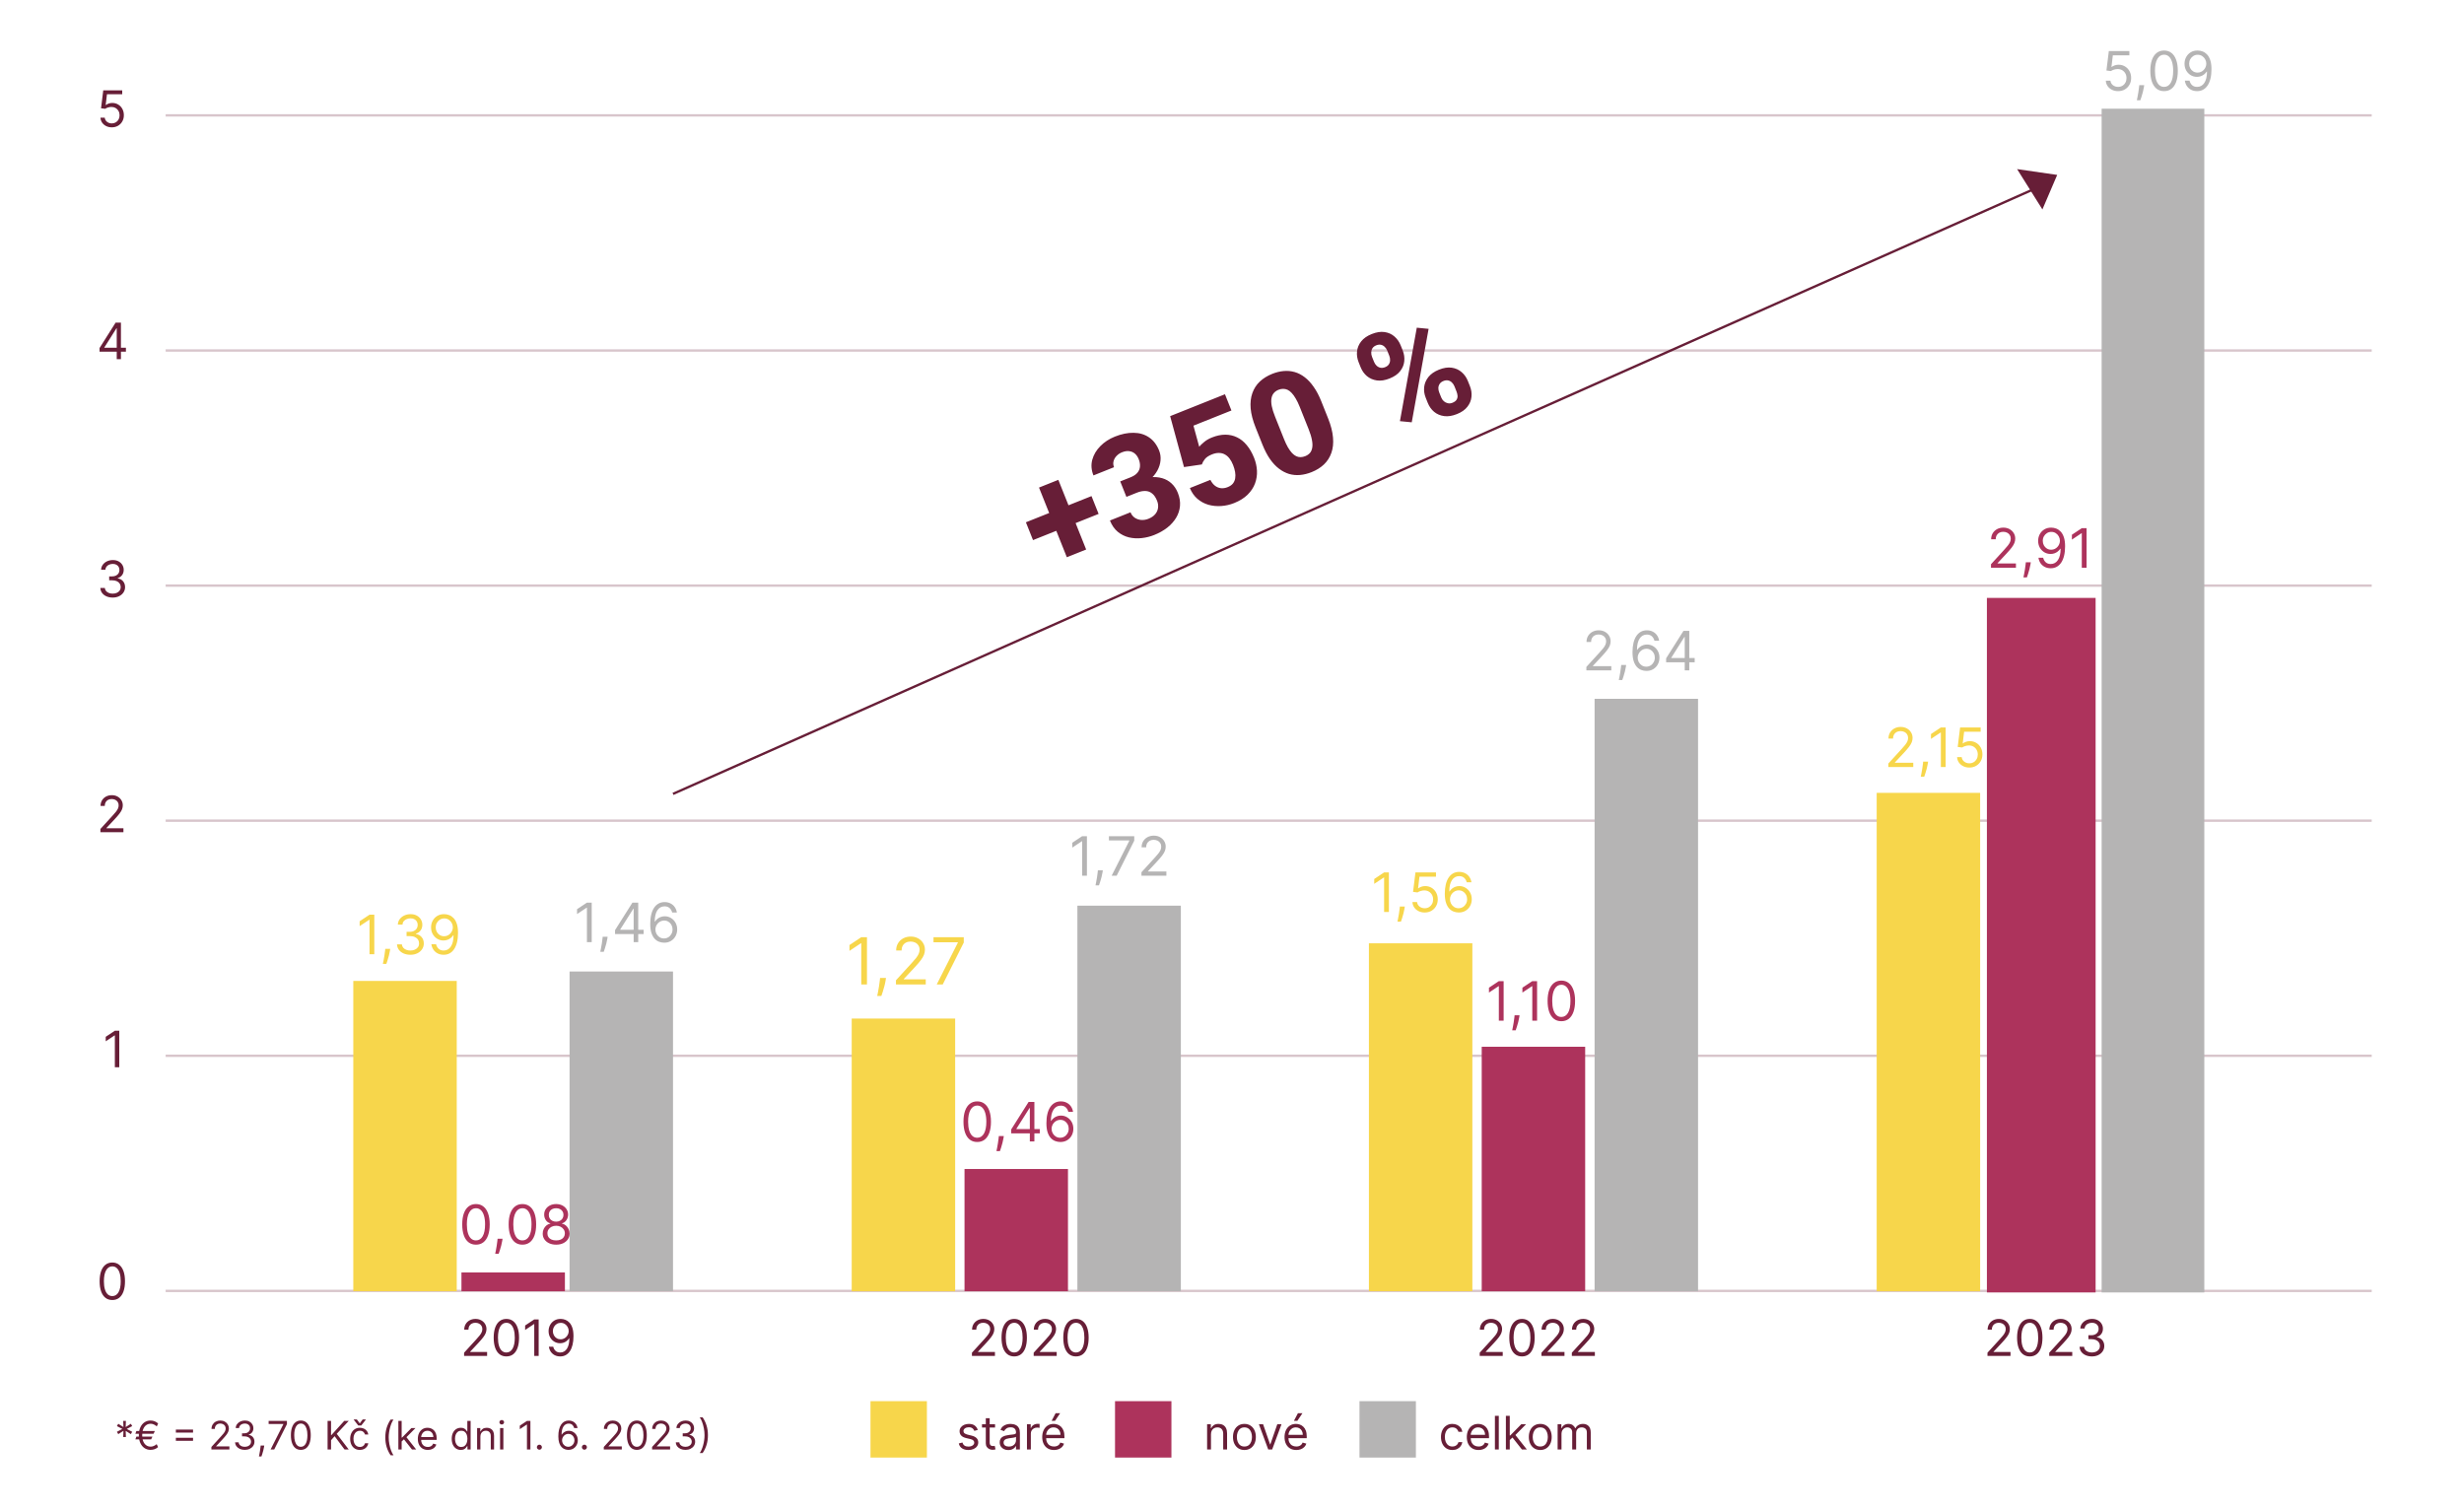 <?xml version="1.0" encoding="UTF-8"?>
<svg xmlns="http://www.w3.org/2000/svg" width="408" height="250" viewBox="0 0 408 250" fill="none">
  <mask id="mask0_4_614" style="mask-type:alpha" maskUnits="userSpaceOnUse" x="0" y="0" width="408" height="250">
    <rect width="408" height="250" fill="#D9D9D9"></rect>
  </mask>
  <g mask="url(#mask0_4_614)">
    <mask id="mask1_4_614" style="mask-type:alpha" maskUnits="userSpaceOnUse" x="10" y="0" width="408" height="250">
      <path d="M10 0H418V250H10V0Z" fill="#D9D9D9"></path>
    </mask>
    <g mask="url(#mask1_4_614)">
      <g opacity="0.26">
        <path d="M392.72 18.91H27.43V19.3H392.72V18.91Z" fill="#671E37"></path>
        <path d="M392.72 57.84H27.43V58.23H392.72V57.84Z" fill="#671E37"></path>
        <path d="M392.72 96.77H27.43V97.16H392.72V96.77Z" fill="#671E37"></path>
        <path d="M392.72 135.69H27.43V136.08H392.72V135.69Z" fill="#671E37"></path>
        <path d="M392.72 174.62H27.43V175.01H392.72V174.62Z" fill="#671E37"></path>
        <path d="M392.72 213.55H27.43V213.94H392.72V213.55Z" fill="#671E37"></path>
      </g>
      <path d="M75.63 162.42H58.5V213.8H75.63V162.42Z" fill="#F7D64B"></path>
      <path d="M243.8 156.19H226.67V213.8H243.8V156.19Z" fill="#F7D64B"></path>
      <path d="M327.88 131.28H310.75V213.81H327.88V131.28Z" fill="#F7D64B"></path>
      <path d="M111.44 160.86H94.31V213.8H111.44V160.86Z" fill="#B5B4B4"></path>
      <path d="M158.16 168.65H141.03V213.81H158.16V168.65Z" fill="#F7D64B"></path>
      <path d="M195.53 149.96H178.4V213.8H195.53V149.96Z" fill="#B5B4B4"></path>
      <path d="M281.17 115.71H264.04V213.81H281.17V115.71Z" fill="#B5B4B4"></path>
      <path d="M365 18H348V214H365V18Z" fill="#B5B4B4"></path>
      <path d="M93.54 210.69H76.41V213.8H93.54V210.69Z" fill="#AD335C"></path>
      <path d="M176.84 193.56H159.71V213.8H176.84V193.56Z" fill="#AD335C"></path>
      <path d="M262.48 173.32H245.35V213.8H262.48V173.32Z" fill="#AD335C"></path>
      <path d="M347 99H329V214H347V99Z" fill="#AD335C"></path>
      <path d="M61.979 151.455V158H61.186V152.286H61.148L59.55 153.347V152.541L61.186 151.455H61.979ZM64.612 157.105L64.561 157.45C64.525 157.693 64.469 157.953 64.395 158.23C64.322 158.507 64.247 158.768 64.168 159.013C64.089 159.258 64.024 159.453 63.973 159.598H63.398C63.425 159.462 63.462 159.282 63.506 159.058C63.551 158.834 63.596 158.584 63.641 158.307C63.688 158.032 63.726 157.751 63.756 157.463L63.794 157.105H64.612ZM67.962 158.089C67.541 158.089 67.165 158.017 66.834 157.872C66.506 157.727 66.245 157.526 66.051 157.268C65.859 157.008 65.755 156.707 65.738 156.364H66.543C66.561 156.575 66.633 156.757 66.761 156.91C66.889 157.061 67.056 157.179 67.263 157.262C67.469 157.345 67.698 157.386 67.95 157.386C68.231 157.386 68.48 157.337 68.698 157.239C68.915 157.141 69.085 157.005 69.209 156.83C69.332 156.656 69.394 156.453 69.394 156.223C69.394 155.982 69.335 155.77 69.215 155.587C69.096 155.402 68.921 155.257 68.691 155.152C68.461 155.048 68.18 154.996 67.847 154.996H67.323V154.293H67.847C68.107 154.293 68.335 154.246 68.531 154.152C68.73 154.058 68.884 153.926 68.995 153.756C69.108 153.585 69.164 153.385 69.164 153.155C69.164 152.933 69.115 152.74 69.017 152.576C68.919 152.412 68.781 152.284 68.602 152.193C68.425 152.101 68.216 152.055 67.975 152.055C67.749 152.055 67.536 152.097 67.336 152.18C67.138 152.261 66.976 152.379 66.85 152.535C66.725 152.688 66.656 152.874 66.646 153.091H65.879C65.891 152.748 65.995 152.447 66.189 152.19C66.382 151.93 66.636 151.727 66.949 151.582C67.265 151.437 67.611 151.365 67.988 151.365C68.393 151.365 68.74 151.447 69.03 151.611C69.32 151.773 69.542 151.987 69.698 152.254C69.853 152.52 69.931 152.808 69.931 153.116C69.931 153.485 69.834 153.799 69.64 154.059C69.449 154.319 69.188 154.499 68.857 154.599V154.651C69.271 154.719 69.594 154.895 69.826 155.178C70.058 155.459 70.174 155.808 70.174 156.223C70.174 156.579 70.077 156.898 69.883 157.182C69.692 157.463 69.429 157.685 69.097 157.847C68.765 158.009 68.386 158.089 67.962 158.089ZM73.565 151.365C73.834 151.367 74.102 151.418 74.371 151.518C74.639 151.619 74.884 151.785 75.106 152.017C75.327 152.247 75.505 152.561 75.639 152.96C75.773 153.358 75.841 153.858 75.841 154.459C75.841 155.04 75.785 155.557 75.674 156.009C75.566 156.458 75.408 156.838 75.201 157.147C74.997 157.456 74.748 157.69 74.454 157.85C74.162 158.01 73.831 158.089 73.463 158.089C73.096 158.089 72.769 158.017 72.482 157.872C72.196 157.725 71.962 157.522 71.778 157.262C71.597 157 71.481 156.696 71.43 156.351H72.21C72.28 156.651 72.42 156.9 72.629 157.096C72.84 157.289 73.118 157.386 73.463 157.386C73.968 157.386 74.366 157.166 74.658 156.725C74.952 156.284 75.099 155.661 75.099 154.855H75.048C74.929 155.034 74.787 155.189 74.623 155.319C74.459 155.449 74.277 155.549 74.076 155.619C73.876 155.689 73.663 155.724 73.437 155.724C73.062 155.724 72.718 155.632 72.405 155.446C72.094 155.259 71.844 155.002 71.657 154.676C71.472 154.348 71.379 153.973 71.379 153.551C71.379 153.151 71.469 152.784 71.647 152.452C71.829 152.117 72.082 151.851 72.408 151.653C72.736 151.455 73.122 151.359 73.565 151.365ZM73.565 152.068C73.297 152.068 73.055 152.135 72.84 152.27C72.626 152.402 72.457 152.581 72.331 152.806C72.208 153.03 72.146 153.278 72.146 153.551C72.146 153.824 72.206 154.072 72.325 154.296C72.447 154.517 72.612 154.694 72.82 154.826C73.031 154.956 73.271 155.021 73.54 155.021C73.742 155.021 73.93 154.982 74.105 154.903C74.28 154.822 74.432 154.712 74.562 154.574C74.694 154.433 74.798 154.275 74.872 154.098C74.947 153.919 74.984 153.732 74.984 153.538C74.984 153.283 74.922 153.043 74.799 152.819C74.677 152.596 74.509 152.414 74.294 152.276C74.081 152.137 73.838 152.068 73.565 152.068Z" fill="#F7D64B"></path>
      <path d="M143.558 155.182V163H142.611V156.174H142.565L140.657 157.442V156.48L142.611 155.182H143.558ZM146.703 161.931L146.642 162.343C146.599 162.634 146.533 162.944 146.444 163.275C146.357 163.606 146.267 163.917 146.173 164.21C146.079 164.503 146.001 164.736 145.94 164.909H145.253C145.286 164.746 145.329 164.531 145.383 164.264C145.436 163.996 145.49 163.697 145.543 163.366C145.599 163.038 145.645 162.702 145.68 162.359L145.726 161.931H146.703ZM148.357 163V162.313L150.938 159.488C151.241 159.157 151.49 158.869 151.686 158.625C151.882 158.378 152.027 158.147 152.121 157.93C152.218 157.712 152.266 157.482 152.266 157.243C152.266 156.968 152.2 156.73 152.068 156.529C151.938 156.328 151.76 156.173 151.534 156.064C151.307 155.954 151.053 155.9 150.77 155.9C150.47 155.9 150.208 155.962 149.984 156.087C149.762 156.209 149.59 156.381 149.468 156.602C149.349 156.823 149.289 157.083 149.289 157.381H148.388C148.388 156.923 148.494 156.52 148.705 156.174C148.916 155.828 149.204 155.558 149.568 155.365C149.934 155.172 150.345 155.075 150.801 155.075C151.259 155.075 151.665 155.172 152.018 155.365C152.372 155.558 152.65 155.819 152.851 156.148C153.052 156.476 153.152 156.841 153.152 157.243C153.152 157.531 153.1 157.812 152.996 158.087C152.894 158.359 152.716 158.663 152.461 158.999C152.209 159.333 151.859 159.74 151.411 160.221L149.655 162.099V162.16H153.29V163H148.357ZM155.111 163L158.607 156.083V156.022H154.576V155.182H159.585V156.067L156.103 163H155.111Z" fill="#F7D64B"></path>
      <path d="M229.979 144.455V151H229.186V145.286H229.148L227.55 146.347V145.541L229.186 144.455H229.979ZM232.612 150.105L232.561 150.45C232.525 150.693 232.469 150.953 232.395 151.23C232.322 151.507 232.247 151.768 232.168 152.013C232.089 152.258 232.024 152.453 231.973 152.598H231.398C231.425 152.462 231.462 152.282 231.506 152.058C231.551 151.834 231.596 151.584 231.641 151.307C231.688 151.032 231.726 150.751 231.756 150.463L231.794 150.105H232.612ZM235.911 151.089C235.536 151.089 235.198 151.015 234.897 150.866C234.597 150.717 234.356 150.512 234.175 150.252C233.994 149.992 233.895 149.696 233.878 149.364H234.645C234.675 149.66 234.809 149.905 235.048 150.099C235.288 150.29 235.576 150.386 235.911 150.386C236.179 150.386 236.418 150.324 236.626 150.198C236.837 150.072 237.002 149.9 237.122 149.68C237.243 149.458 237.304 149.208 237.304 148.929C237.304 148.643 237.241 148.389 237.115 148.165C236.992 147.939 236.821 147.761 236.604 147.631C236.387 147.501 236.138 147.435 235.859 147.433C235.659 147.431 235.453 147.462 235.243 147.526C235.032 147.588 234.858 147.668 234.722 147.766L233.98 147.676L234.376 144.455H237.777V145.158H235.041L234.811 147.088H234.849C234.984 146.982 235.152 146.893 235.354 146.823C235.557 146.752 235.768 146.717 235.987 146.717C236.388 146.717 236.745 146.813 237.058 147.005C237.373 147.195 237.62 147.455 237.799 147.785C237.98 148.115 238.071 148.492 238.071 148.916C238.071 149.334 237.977 149.707 237.79 150.035C237.604 150.361 237.349 150.619 237.023 150.808C236.697 150.996 236.326 151.089 235.911 151.089ZM241.514 151.089C241.245 151.085 240.977 151.034 240.709 150.936C240.44 150.838 240.195 150.673 239.973 150.441C239.752 150.206 239.574 149.89 239.44 149.491C239.305 149.091 239.238 148.588 239.238 147.983C239.238 147.403 239.293 146.89 239.401 146.442C239.51 145.993 239.668 145.615 239.874 145.308C240.081 144.999 240.33 144.765 240.622 144.605C240.916 144.445 241.248 144.365 241.616 144.365C241.983 144.365 242.309 144.439 242.594 144.586C242.882 144.73 243.116 144.933 243.297 145.193C243.478 145.453 243.596 145.752 243.649 146.091H242.869C242.797 145.797 242.656 145.553 242.447 145.359C242.238 145.165 241.961 145.068 241.616 145.068C241.109 145.068 240.71 145.289 240.418 145.73C240.128 146.171 239.982 146.79 239.98 147.587H240.031C240.15 147.406 240.292 147.251 240.456 147.123C240.622 146.993 240.805 146.893 241.006 146.823C241.206 146.752 241.418 146.717 241.642 146.717C242.017 146.717 242.36 146.811 242.671 146.999C242.982 147.184 243.231 147.441 243.419 147.769C243.606 148.095 243.7 148.469 243.7 148.891C243.7 149.295 243.609 149.666 243.428 150.003C243.247 150.337 242.993 150.604 242.665 150.802C242.339 150.998 241.955 151.094 241.514 151.089ZM241.514 150.386C241.782 150.386 242.023 150.319 242.236 150.185C242.451 150.051 242.621 149.871 242.744 149.645C242.87 149.419 242.933 149.168 242.933 148.891C242.933 148.62 242.872 148.374 242.751 148.152C242.631 147.929 242.466 147.751 242.255 147.619C242.047 147.487 241.808 147.42 241.54 147.42C241.337 147.42 241.149 147.461 240.974 147.542C240.799 147.621 240.646 147.729 240.514 147.868C240.384 148.006 240.281 148.165 240.207 148.344C240.132 148.521 240.095 148.707 240.095 148.903C240.095 149.163 240.156 149.406 240.277 149.632C240.401 149.858 240.569 150.04 240.782 150.179C240.997 150.317 241.241 150.386 241.514 150.386Z" fill="#F7D64B"></path>
      <path d="M312.678 127V126.425L314.838 124.06C315.092 123.783 315.3 123.542 315.464 123.337C315.629 123.131 315.75 122.937 315.829 122.756C315.91 122.572 315.95 122.381 315.95 122.18C315.95 121.95 315.895 121.751 315.784 121.583C315.675 121.414 315.526 121.284 315.337 121.193C315.147 121.101 314.934 121.055 314.697 121.055C314.446 121.055 314.227 121.108 314.039 121.212C313.854 121.314 313.71 121.458 313.608 121.643C313.507 121.829 313.457 122.046 313.457 122.295H312.703C312.703 121.912 312.792 121.575 312.968 121.286C313.145 120.996 313.386 120.77 313.691 120.608C313.998 120.446 314.342 120.365 314.723 120.365C315.107 120.365 315.446 120.446 315.743 120.608C316.039 120.77 316.271 120.988 316.439 121.263C316.608 121.538 316.692 121.844 316.692 122.18C316.692 122.421 316.648 122.657 316.561 122.887C316.475 123.115 316.326 123.369 316.113 123.651C315.902 123.93 315.609 124.271 315.234 124.673L313.764 126.246V126.297H316.807V127H312.678ZM319.265 126.105L319.213 126.45C319.177 126.693 319.122 126.953 319.047 127.23C318.975 127.507 318.899 127.768 318.82 128.013C318.741 128.258 318.676 128.453 318.625 128.598H318.05C318.078 128.462 318.114 128.282 318.159 128.058C318.203 127.834 318.248 127.584 318.293 127.307C318.34 127.032 318.378 126.751 318.408 126.463L318.446 126.105H319.265ZM322.168 120.455V127H321.376V121.286H321.337L319.739 122.347V121.541L321.376 120.455H322.168ZM326.096 127.089C325.721 127.089 325.383 127.015 325.083 126.866C324.782 126.717 324.542 126.512 324.361 126.252C324.18 125.992 324.08 125.696 324.063 125.364H324.83C324.86 125.66 324.994 125.905 325.233 126.099C325.474 126.29 325.762 126.386 326.096 126.386C326.365 126.386 326.603 126.324 326.812 126.198C327.023 126.072 327.188 125.9 327.307 125.68C327.429 125.458 327.49 125.208 327.49 124.929C327.49 124.643 327.427 124.389 327.301 124.165C327.177 123.939 327.007 123.761 326.79 123.631C326.572 123.501 326.324 123.435 326.045 123.433C325.845 123.431 325.639 123.462 325.428 123.526C325.217 123.588 325.044 123.668 324.907 123.766L324.166 123.676L324.562 120.455H327.963V121.158H325.227L324.997 123.088H325.035C325.169 122.982 325.338 122.893 325.54 122.823C325.742 122.752 325.953 122.717 326.173 122.717C326.573 122.717 326.93 122.813 327.243 123.005C327.559 123.195 327.806 123.455 327.985 123.785C328.166 124.115 328.257 124.492 328.257 124.916C328.257 125.334 328.163 125.707 327.975 126.035C327.79 126.361 327.534 126.619 327.208 126.808C326.882 126.996 326.512 127.089 326.096 127.089Z" fill="#F7D64B"></path>
      <path d="M97.979 149.455V156H97.186V150.286H97.148L95.55 151.347V150.541L97.186 149.455H97.979ZM100.612 155.105L100.561 155.45C100.525 155.693 100.469 155.953 100.395 156.23C100.322 156.507 100.247 156.768 100.168 157.013C100.089 157.258 100.024 157.453 99.973 157.598H99.398C99.425 157.462 99.462 157.282 99.506 157.058C99.551 156.834 99.596 156.584 99.641 156.307C99.688 156.032 99.726 155.751 99.756 155.463L99.794 155.105H100.612ZM101.843 154.658V154.006L104.72 149.455H105.193V150.464H104.873L102.7 153.903V153.955H106.574V154.658H101.843ZM104.924 156V154.46V154.156V149.455H105.679V156H104.924ZM109.945 156.089C109.676 156.085 109.408 156.034 109.139 155.936C108.871 155.838 108.626 155.673 108.404 155.441C108.183 155.206 108.005 154.89 107.87 154.491C107.736 154.091 107.669 153.588 107.669 152.983C107.669 152.403 107.723 151.89 107.832 151.442C107.941 150.993 108.098 150.615 108.305 150.308C108.512 149.999 108.761 149.765 109.053 149.605C109.347 149.445 109.678 149.365 110.047 149.365C110.413 149.365 110.739 149.439 111.025 149.586C111.313 149.73 111.547 149.933 111.728 150.193C111.909 150.453 112.026 150.752 112.08 151.091H111.3C111.227 150.797 111.087 150.553 110.878 150.359C110.669 150.165 110.392 150.068 110.047 150.068C109.54 150.068 109.14 150.289 108.848 150.73C108.559 151.171 108.413 151.79 108.411 152.587H108.462C108.581 152.406 108.723 152.251 108.887 152.123C109.053 151.993 109.236 151.893 109.436 151.823C109.637 151.752 109.849 151.717 110.072 151.717C110.447 151.717 110.79 151.811 111.102 151.999C111.413 152.184 111.662 152.441 111.849 152.769C112.037 153.095 112.131 153.469 112.131 153.891C112.131 154.295 112.04 154.666 111.859 155.003C111.678 155.337 111.423 155.604 111.095 155.802C110.769 155.998 110.386 156.094 109.945 156.089ZM109.945 155.386C110.213 155.386 110.454 155.319 110.667 155.185C110.882 155.051 111.051 154.871 111.175 154.645C111.301 154.419 111.364 154.168 111.364 153.891C111.364 153.62 111.303 153.374 111.181 153.152C111.062 152.929 110.897 152.751 110.686 152.619C110.477 152.487 110.239 152.42 109.97 152.42C109.768 152.42 109.579 152.461 109.404 152.542C109.23 152.621 109.076 152.729 108.944 152.868C108.814 153.006 108.712 153.165 108.637 153.344C108.563 153.521 108.526 153.707 108.526 153.903C108.526 154.163 108.586 154.406 108.708 154.632C108.831 154.858 109 155.04 109.213 155.179C109.428 155.317 109.672 155.386 109.945 155.386Z" fill="#B5B4B4"></path>
      <path d="M179.979 138.455V145H179.186V139.286H179.148L177.55 140.347V139.541L179.186 138.455H179.979ZM182.612 144.105L182.561 144.45C182.525 144.693 182.469 144.953 182.395 145.23C182.322 145.507 182.247 145.768 182.168 146.013C182.089 146.258 182.024 146.453 181.973 146.598H181.398C181.425 146.462 181.462 146.282 181.506 146.058C181.551 145.834 181.596 145.584 181.641 145.307C181.688 145.032 181.726 144.751 181.756 144.463L181.794 144.105H182.612ZM184.07 145L186.997 139.209V139.158H183.622V138.455H187.815V139.196L184.901 145H184.07ZM189.007 145V144.425L191.167 142.06C191.421 141.783 191.63 141.542 191.794 141.337C191.958 141.131 192.079 140.937 192.158 140.756C192.239 140.572 192.279 140.381 192.279 140.18C192.279 139.95 192.224 139.751 192.113 139.583C192.005 139.414 191.855 139.284 191.666 139.193C191.476 139.101 191.263 139.055 191.027 139.055C190.775 139.055 190.556 139.108 190.368 139.212C190.183 139.314 190.039 139.458 189.937 139.643C189.837 139.829 189.786 140.046 189.786 140.295H189.032C189.032 139.912 189.121 139.575 189.297 139.286C189.474 138.996 189.715 138.77 190.02 138.608C190.327 138.446 190.671 138.365 191.052 138.365C191.436 138.365 191.775 138.446 192.072 138.608C192.368 138.77 192.6 138.988 192.768 139.263C192.937 139.538 193.021 139.844 193.021 140.18C193.021 140.421 192.977 140.657 192.89 140.887C192.805 141.115 192.655 141.369 192.442 141.651C192.231 141.93 191.938 142.271 191.563 142.673L190.093 144.246V144.297H193.136V145H189.007Z" fill="#B5B4B4"></path>
      <path d="M262.678 111V110.425L264.838 108.06C265.092 107.783 265.3 107.542 265.464 107.337C265.629 107.131 265.75 106.937 265.829 106.756C265.91 106.572 265.95 106.381 265.95 106.18C265.95 105.95 265.895 105.751 265.784 105.583C265.675 105.414 265.526 105.284 265.337 105.193C265.147 105.101 264.934 105.055 264.697 105.055C264.446 105.055 264.227 105.108 264.039 105.212C263.854 105.314 263.71 105.458 263.608 105.643C263.507 105.829 263.457 106.046 263.457 106.295H262.703C262.703 105.912 262.792 105.575 262.968 105.286C263.145 104.996 263.386 104.77 263.691 104.608C263.998 104.446 264.342 104.365 264.723 104.365C265.107 104.365 265.446 104.446 265.743 104.608C266.039 104.77 266.271 104.988 266.439 105.263C266.608 105.538 266.692 105.844 266.692 106.18C266.692 106.421 266.648 106.657 266.561 106.887C266.475 107.115 266.326 107.369 266.113 107.651C265.902 107.93 265.609 108.271 265.234 108.673L263.764 110.246V110.297H266.807V111H262.678ZM269.265 110.105L269.213 110.45C269.177 110.693 269.122 110.953 269.047 111.23C268.975 111.507 268.899 111.768 268.82 112.013C268.741 112.258 268.676 112.453 268.625 112.598H268.05C268.078 112.462 268.114 112.282 268.159 112.058C268.203 111.834 268.248 111.584 268.293 111.307C268.34 111.032 268.378 110.751 268.408 110.463L268.446 110.105H269.265ZM272.594 111.089C272.326 111.085 272.057 111.034 271.789 110.936C271.52 110.838 271.275 110.673 271.054 110.441C270.832 110.206 270.654 109.89 270.52 109.491C270.386 109.091 270.318 108.588 270.318 107.983C270.318 107.403 270.373 106.89 270.481 106.442C270.59 105.993 270.748 105.615 270.954 105.308C271.161 104.999 271.41 104.765 271.702 104.605C271.996 104.445 272.328 104.365 272.696 104.365C273.063 104.365 273.389 104.439 273.674 104.586C273.962 104.73 274.196 104.933 274.377 105.193C274.559 105.453 274.676 105.752 274.729 106.091H273.949C273.877 105.797 273.736 105.553 273.527 105.359C273.318 105.165 273.041 105.068 272.696 105.068C272.189 105.068 271.79 105.289 271.498 105.73C271.208 106.171 271.062 106.79 271.06 107.587H271.111C271.23 107.406 271.372 107.251 271.536 107.123C271.702 106.993 271.886 106.893 272.086 106.823C272.286 106.752 272.498 106.717 272.722 106.717C273.097 106.717 273.44 106.811 273.751 106.999C274.062 107.184 274.311 107.441 274.499 107.769C274.686 108.095 274.78 108.469 274.78 108.891C274.78 109.295 274.69 109.666 274.508 110.003C274.327 110.337 274.073 110.604 273.745 110.802C273.419 110.998 273.035 111.094 272.594 111.089ZM272.594 110.386C272.862 110.386 273.103 110.319 273.316 110.185C273.532 110.051 273.701 109.871 273.824 109.645C273.95 109.419 274.013 109.168 274.013 108.891C274.013 108.62 273.952 108.374 273.831 108.152C273.712 107.929 273.546 107.751 273.335 107.619C273.127 107.487 272.888 107.42 272.62 107.42C272.417 107.42 272.229 107.461 272.054 107.542C271.879 107.621 271.726 107.729 271.594 107.868C271.464 108.006 271.361 108.165 271.287 108.344C271.212 108.521 271.175 108.707 271.175 108.903C271.175 109.163 271.236 109.406 271.357 109.632C271.481 109.858 271.649 110.04 271.862 110.179C272.077 110.317 272.321 110.386 272.594 110.386ZM275.884 109.658V109.006L278.76 104.455H279.233V105.464H278.913L276.74 108.903V108.955H280.614V109.658H275.884ZM278.964 111V109.46V109.156V104.455H279.719V111H278.964Z" fill="#B5B4B4"></path>
      <path d="M350.723 15.089C350.348 15.089 350.01 15.015 349.71 14.866C349.409 14.717 349.169 14.512 348.988 14.252C348.806 13.992 348.707 13.696 348.69 13.364H349.457C349.487 13.66 349.621 13.905 349.86 14.099C350.101 14.29 350.388 14.386 350.723 14.386C350.991 14.386 351.23 14.323 351.439 14.198C351.65 14.072 351.815 13.899 351.934 13.68C352.056 13.459 352.116 13.208 352.116 12.929C352.116 12.643 352.054 12.389 351.928 12.165C351.804 11.939 351.634 11.761 351.417 11.631C351.199 11.501 350.951 11.435 350.672 11.433C350.472 11.431 350.266 11.462 350.055 11.526C349.844 11.588 349.67 11.668 349.534 11.766L348.793 11.676L349.189 8.455H352.589V9.158H349.854L349.624 11.088H349.662C349.796 10.982 349.964 10.893 350.167 10.823C350.369 10.752 350.58 10.717 350.8 10.717C351.2 10.717 351.557 10.813 351.87 11.005C352.186 11.195 352.433 11.454 352.612 11.785C352.793 12.115 352.884 12.492 352.884 12.916C352.884 13.334 352.79 13.707 352.602 14.035C352.417 14.361 352.161 14.619 351.835 14.808C351.509 14.996 351.138 15.089 350.723 15.089ZM355.045 14.105L354.994 14.45C354.957 14.693 354.902 14.953 354.828 15.23C354.755 15.507 354.679 15.768 354.601 16.013C354.522 16.258 354.457 16.453 354.406 16.598H353.83C353.858 16.462 353.894 16.282 353.939 16.058C353.984 15.834 354.028 15.584 354.073 15.307C354.12 15.032 354.158 14.751 354.188 14.463L354.227 14.105H355.045ZM358.336 15.089C357.854 15.089 357.444 14.959 357.105 14.696C356.767 14.432 356.508 14.05 356.329 13.549C356.15 13.046 356.06 12.439 356.06 11.727C356.06 11.02 356.15 10.416 356.329 9.915C356.51 9.412 356.77 9.029 357.109 8.765C357.45 8.498 357.859 8.365 358.336 8.365C358.813 8.365 359.221 8.498 359.56 8.765C359.901 9.029 360.161 9.412 360.34 9.915C360.521 10.416 360.612 11.02 360.612 11.727C360.612 12.439 360.522 13.046 360.343 13.549C360.164 14.05 359.905 14.432 359.566 14.696C359.228 14.959 358.817 15.089 358.336 15.089ZM358.336 14.386C358.813 14.386 359.184 14.156 359.448 13.696C359.712 13.236 359.844 12.579 359.844 11.727C359.844 11.161 359.784 10.678 359.662 10.28C359.543 9.881 359.37 9.577 359.145 9.369C358.921 9.16 358.651 9.055 358.336 9.055C357.863 9.055 357.493 9.289 357.227 9.755C356.961 10.22 356.827 10.877 356.827 11.727C356.827 12.294 356.887 12.776 357.006 13.172C357.126 13.568 357.297 13.87 357.521 14.076C357.747 14.283 358.018 14.386 358.336 14.386ZM363.91 8.365C364.178 8.367 364.447 8.418 364.715 8.518C364.984 8.619 365.229 8.785 365.45 9.017C365.672 9.247 365.85 9.561 365.984 9.96C366.118 10.358 366.185 10.858 366.185 11.459C366.185 12.04 366.13 12.557 366.019 13.009C365.911 13.459 365.753 13.838 365.546 14.147C365.342 14.456 365.092 14.69 364.798 14.85C364.506 15.01 364.176 15.089 363.808 15.089C363.441 15.089 363.114 15.017 362.826 14.872C362.541 14.725 362.306 14.522 362.123 14.262C361.942 14 361.826 13.696 361.775 13.351H362.555C362.625 13.651 362.765 13.899 362.973 14.095C363.184 14.289 363.462 14.386 363.808 14.386C364.313 14.386 364.711 14.166 365.003 13.725C365.297 13.284 365.444 12.661 365.444 11.855H365.393C365.273 12.034 365.132 12.189 364.968 12.319C364.804 12.448 364.621 12.549 364.421 12.619C364.221 12.689 364.008 12.724 363.782 12.724C363.407 12.724 363.063 12.632 362.75 12.446C362.439 12.259 362.189 12.002 362.002 11.676C361.816 11.348 361.724 10.973 361.724 10.551C361.724 10.151 361.813 9.784 361.992 9.452C362.173 9.117 362.427 8.851 362.753 8.653C363.081 8.455 363.467 8.359 363.91 8.365ZM363.91 9.068C363.641 9.068 363.4 9.135 363.184 9.27C362.971 9.402 362.802 9.581 362.676 9.806C362.553 10.03 362.491 10.278 362.491 10.551C362.491 10.824 362.55 11.072 362.67 11.296C362.791 11.517 362.956 11.694 363.165 11.826C363.376 11.956 363.616 12.021 363.884 12.021C364.087 12.021 364.275 11.982 364.45 11.903C364.625 11.822 364.777 11.712 364.907 11.574C365.039 11.433 365.142 11.274 365.217 11.098C365.292 10.919 365.329 10.732 365.329 10.538C365.329 10.283 365.267 10.043 365.143 9.819C365.022 9.596 364.854 9.414 364.638 9.276C364.425 9.137 364.183 9.068 363.91 9.068Z" fill="#B5B4B4"></path>
      <path d="M78.812 206.089C78.331 206.089 77.921 205.958 77.582 205.696C77.243 205.432 76.984 205.05 76.805 204.549C76.626 204.046 76.537 203.439 76.537 202.727C76.537 202.02 76.626 201.416 76.805 200.915C76.987 200.412 77.246 200.029 77.585 199.765C77.926 199.498 78.335 199.365 78.812 199.365C79.29 199.365 79.698 199.498 80.037 199.765C80.377 200.029 80.637 200.412 80.816 200.915C80.998 201.416 81.088 202.02 81.088 202.727C81.088 203.439 80.999 204.046 80.82 204.549C80.641 205.05 80.382 205.432 80.043 205.696C79.704 205.958 79.294 206.089 78.812 206.089ZM78.812 205.386C79.29 205.386 79.66 205.156 79.925 204.696C80.189 204.236 80.321 203.58 80.321 202.727C80.321 202.161 80.26 201.678 80.139 201.279C80.019 200.881 79.847 200.577 79.621 200.369C79.397 200.16 79.128 200.055 78.812 200.055C78.34 200.055 77.97 200.289 77.704 200.755C77.437 201.22 77.304 201.877 77.304 202.727C77.304 203.294 77.364 203.776 77.483 204.172C77.602 204.568 77.774 204.87 77.998 205.076C78.223 205.283 78.495 205.386 78.812 205.386ZM83.212 205.105L83.161 205.45C83.124 205.693 83.069 205.953 82.995 206.23C82.922 206.507 82.846 206.768 82.768 207.013C82.689 207.258 82.624 207.453 82.573 207.598H81.997C82.025 207.462 82.061 207.282 82.106 207.058C82.151 206.834 82.195 206.584 82.24 206.307C82.287 206.032 82.326 205.751 82.355 205.463L82.394 205.105H83.212ZM86.503 206.089C86.021 206.089 85.611 205.958 85.272 205.696C84.934 205.432 84.675 205.05 84.496 204.549C84.317 204.046 84.227 203.439 84.227 202.727C84.227 202.02 84.317 201.416 84.496 200.915C84.677 200.412 84.937 200.029 85.276 199.765C85.617 199.498 86.026 199.365 86.503 199.365C86.98 199.365 87.388 199.498 87.727 199.765C88.068 200.029 88.328 200.412 88.507 200.915C88.688 201.416 88.778 202.02 88.778 202.727C88.778 203.439 88.689 204.046 88.51 204.549C88.331 205.05 88.072 205.432 87.733 205.696C87.395 205.958 86.984 206.089 86.503 206.089ZM86.503 205.386C86.98 205.386 87.351 205.156 87.615 204.696C87.879 204.236 88.011 203.58 88.011 202.727C88.011 202.161 87.951 201.678 87.829 201.279C87.71 200.881 87.537 200.577 87.311 200.369C87.088 200.16 86.818 200.055 86.503 200.055C86.03 200.055 85.66 200.289 85.394 200.755C85.128 201.22 84.994 201.877 84.994 202.727C84.994 203.294 85.054 203.776 85.173 204.172C85.293 204.568 85.464 204.87 85.688 205.076C85.914 205.283 86.186 205.386 86.503 205.386ZM92.09 206.089C91.651 206.089 91.263 206.012 90.926 205.856C90.592 205.699 90.331 205.482 90.143 205.207C89.956 204.93 89.863 204.615 89.865 204.261C89.863 203.984 89.917 203.729 90.028 203.494C90.139 203.258 90.29 203.061 90.482 202.903C90.676 202.743 90.892 202.642 91.131 202.599V202.561C90.818 202.48 90.568 202.304 90.383 202.034C90.198 201.761 90.106 201.451 90.108 201.104C90.106 200.771 90.19 200.474 90.361 200.212C90.531 199.95 90.765 199.743 91.064 199.592C91.364 199.441 91.706 199.365 92.09 199.365C92.469 199.365 92.808 199.441 93.106 199.592C93.404 199.743 93.639 199.95 93.809 200.212C93.982 200.474 94.069 200.771 94.071 201.104C94.069 201.451 93.974 201.761 93.787 202.034C93.601 202.304 93.355 202.48 93.048 202.561V202.599C93.285 202.642 93.498 202.743 93.688 202.903C93.877 203.061 94.028 203.258 94.141 203.494C94.254 203.729 94.312 203.984 94.314 204.261C94.312 204.615 94.216 204.93 94.026 205.207C93.839 205.482 93.578 205.699 93.243 205.856C92.911 206.012 92.526 206.089 92.09 206.089ZM92.09 205.386C92.386 205.386 92.641 205.338 92.857 205.243C93.072 205.147 93.238 205.011 93.355 204.837C93.472 204.662 93.532 204.457 93.534 204.223C93.532 203.976 93.468 203.757 93.342 203.568C93.217 203.378 93.045 203.229 92.828 203.12C92.613 203.012 92.367 202.957 92.09 202.957C91.811 202.957 91.561 203.012 91.342 203.12C91.124 203.229 90.953 203.378 90.827 203.568C90.704 203.757 90.643 203.976 90.645 204.223C90.643 204.457 90.699 204.662 90.814 204.837C90.932 205.011 91.099 205.147 91.316 205.243C91.534 205.338 91.791 205.386 92.09 205.386ZM92.09 202.28C92.324 202.28 92.532 202.233 92.713 202.139C92.896 202.045 93.04 201.914 93.144 201.746C93.249 201.578 93.302 201.381 93.304 201.155C93.302 200.933 93.25 200.74 93.147 200.576C93.045 200.41 92.903 200.282 92.722 200.193C92.541 200.101 92.33 200.055 92.09 200.055C91.844 200.055 91.63 200.101 91.447 200.193C91.264 200.282 91.122 200.41 91.022 200.576C90.922 200.74 90.873 200.933 90.875 201.155C90.873 201.381 90.923 201.578 91.025 201.746C91.13 201.914 91.273 202.045 91.457 202.139C91.64 202.233 91.851 202.28 92.09 202.28Z" fill="#AD335C"></path>
      <path d="M161.812 189.089C161.331 189.089 160.921 188.958 160.582 188.696C160.243 188.432 159.984 188.05 159.805 187.549C159.626 187.046 159.537 186.439 159.537 185.727C159.537 185.02 159.626 184.416 159.805 183.915C159.987 183.412 160.246 183.029 160.585 182.765C160.926 182.498 161.335 182.365 161.812 182.365C162.29 182.365 162.698 182.498 163.037 182.765C163.377 183.029 163.637 183.412 163.816 183.915C163.998 184.416 164.088 185.02 164.088 185.727C164.088 186.439 163.999 187.046 163.82 187.549C163.641 188.05 163.382 188.432 163.043 188.696C162.704 188.958 162.294 189.089 161.812 189.089ZM161.812 188.386C162.29 188.386 162.661 188.156 162.925 187.696C163.189 187.236 163.321 186.58 163.321 185.727C163.321 185.161 163.26 184.678 163.139 184.279C163.02 183.881 162.847 183.577 162.621 183.369C162.397 183.16 162.128 183.055 161.812 183.055C161.339 183.055 160.97 183.289 160.703 183.755C160.437 184.22 160.304 184.877 160.304 185.727C160.304 186.294 160.364 186.776 160.483 187.172C160.602 187.568 160.774 187.87 160.998 188.076C161.223 188.283 161.495 188.386 161.812 188.386ZM166.212 188.105L166.161 188.45C166.124 188.693 166.069 188.953 165.994 189.23C165.922 189.507 165.846 189.768 165.768 190.013C165.689 190.258 165.624 190.453 165.573 190.598H164.997C165.025 190.462 165.061 190.282 165.106 190.058C165.151 189.834 165.195 189.584 165.24 189.307C165.287 189.032 165.325 188.751 165.355 188.463L165.394 188.105H166.212ZM167.443 187.658V187.006L170.32 182.455H170.793V183.464H170.473L168.3 186.903V186.955H172.173V187.658H167.443ZM170.524 189V187.46V187.156V182.455H171.278V189H170.524ZM175.544 189.089C175.276 189.085 175.007 189.034 174.739 188.936C174.47 188.838 174.225 188.673 174.004 188.441C173.782 188.206 173.604 187.89 173.47 187.491C173.336 187.091 173.269 186.588 173.269 185.983C173.269 185.403 173.323 184.89 173.432 184.442C173.54 183.993 173.698 183.615 173.905 183.308C174.111 182.999 174.361 182.765 174.653 182.605C174.947 182.445 175.278 182.365 175.646 182.365C176.013 182.365 176.339 182.439 176.624 182.586C176.912 182.73 177.146 182.933 177.328 183.193C177.509 183.453 177.626 183.752 177.679 184.091H176.899C176.827 183.797 176.686 183.553 176.477 183.359C176.269 183.165 175.992 183.068 175.646 183.068C175.139 183.068 174.74 183.289 174.448 183.73C174.158 184.171 174.012 184.79 174.01 185.587H174.061C174.181 185.406 174.322 185.251 174.486 185.123C174.653 184.993 174.836 184.893 175.036 184.823C175.236 184.752 175.448 184.717 175.672 184.717C176.047 184.717 176.39 184.811 176.701 184.999C177.012 185.184 177.262 185.441 177.449 185.769C177.637 186.095 177.73 186.469 177.73 186.891C177.73 187.295 177.64 187.666 177.459 188.003C177.278 188.337 177.023 188.604 176.695 188.802C176.369 188.998 175.985 189.094 175.544 189.089ZM175.544 188.386C175.813 188.386 176.053 188.319 176.267 188.185C176.482 188.051 176.651 187.871 176.775 187.645C176.9 187.419 176.963 187.168 176.963 186.891C176.963 186.62 176.903 186.374 176.781 186.152C176.662 185.929 176.497 185.751 176.286 185.619C176.077 185.487 175.838 185.42 175.57 185.42C175.367 185.42 175.179 185.461 175.004 185.542C174.829 185.621 174.676 185.729 174.544 185.868C174.414 186.006 174.312 186.165 174.237 186.344C174.162 186.521 174.125 186.707 174.125 186.903C174.125 187.163 174.186 187.406 174.307 187.632C174.431 187.858 174.599 188.04 174.812 188.179C175.028 188.317 175.271 188.386 175.544 188.386Z" fill="#AD335C"></path>
      <path d="M248.979 162.455V169H248.186V163.286H248.148L246.55 164.347V163.541L248.186 162.455H248.979ZM251.612 168.105L251.561 168.45C251.525 168.693 251.469 168.953 251.395 169.23C251.322 169.507 251.247 169.768 251.168 170.013C251.089 170.258 251.024 170.453 250.973 170.598H250.398C250.425 170.462 250.462 170.282 250.506 170.058C250.551 169.834 250.596 169.584 250.641 169.307C250.688 169.032 250.726 168.751 250.756 168.463L250.794 168.105H251.612ZM254.516 162.455V169H253.723V163.286H253.685L252.087 164.347V163.541L253.723 162.455H254.516ZM258.533 169.089C258.052 169.089 257.642 168.958 257.303 168.696C256.964 168.432 256.705 168.05 256.526 167.549C256.347 167.046 256.258 166.439 256.258 165.727C256.258 165.02 256.347 164.416 256.526 163.915C256.707 163.412 256.967 163.029 257.306 162.765C257.647 162.498 258.056 162.365 258.533 162.365C259.01 162.365 259.419 162.498 259.757 162.765C260.098 163.029 260.358 163.412 260.537 163.915C260.718 164.416 260.809 165.02 260.809 165.727C260.809 166.439 260.719 167.046 260.54 167.549C260.361 168.05 260.102 168.432 259.764 168.696C259.425 168.958 259.015 169.089 258.533 169.089ZM258.533 168.386C259.01 168.386 259.381 168.156 259.645 167.696C259.91 167.236 260.042 166.58 260.042 165.727C260.042 165.161 259.981 164.678 259.86 164.279C259.74 163.881 259.568 163.577 259.342 163.369C259.118 163.16 258.849 163.055 258.533 163.055C258.06 163.055 257.691 163.289 257.424 163.755C257.158 164.22 257.025 164.877 257.025 165.727C257.025 166.294 257.084 166.776 257.204 167.172C257.323 167.568 257.494 167.87 257.718 168.076C257.944 168.283 258.216 168.386 258.533 168.386Z" fill="#AD335C"></path>
      <path d="M329.678 94V93.425L331.838 91.06C332.092 90.783 332.3 90.542 332.464 90.337C332.629 90.131 332.75 89.937 332.829 89.756C332.91 89.572 332.95 89.381 332.95 89.18C332.95 88.95 332.895 88.751 332.784 88.583C332.675 88.414 332.526 88.284 332.337 88.193C332.147 88.101 331.934 88.055 331.697 88.055C331.446 88.055 331.227 88.108 331.039 88.212C330.854 88.314 330.71 88.458 330.608 88.644C330.507 88.829 330.457 89.046 330.457 89.296H329.703C329.703 88.912 329.792 88.575 329.968 88.285C330.145 87.996 330.386 87.77 330.691 87.608C330.998 87.446 331.342 87.365 331.723 87.365C332.107 87.365 332.446 87.446 332.743 87.608C333.039 87.77 333.271 87.988 333.439 88.263C333.608 88.538 333.692 88.844 333.692 89.18C333.692 89.421 333.648 89.657 333.561 89.887C333.475 90.115 333.326 90.369 333.113 90.651C332.902 90.93 332.609 91.271 332.234 91.673L330.764 93.246V93.297H333.807V94H329.678ZM336.265 93.105L336.213 93.45C336.177 93.693 336.122 93.953 336.047 94.23C335.975 94.507 335.899 94.768 335.82 95.013C335.741 95.258 335.676 95.453 335.625 95.598H335.05C335.078 95.462 335.114 95.282 335.159 95.058C335.203 94.834 335.248 94.584 335.293 94.307C335.34 94.032 335.378 93.751 335.408 93.463L335.446 93.105H336.265ZM339.672 87.365C339.94 87.367 340.208 87.418 340.477 87.519C340.745 87.619 340.99 87.785 341.212 88.017C341.434 88.247 341.612 88.561 341.746 88.96C341.88 89.358 341.947 89.858 341.947 90.459C341.947 91.04 341.892 91.557 341.781 92.009C341.672 92.459 341.515 92.838 341.308 93.147C341.103 93.456 340.854 93.69 340.56 93.85C340.268 94.01 339.938 94.09 339.569 94.09C339.203 94.09 338.876 94.017 338.588 93.872C338.303 93.725 338.068 93.522 337.885 93.262C337.704 93 337.588 92.696 337.537 92.351H338.316C338.387 92.651 338.526 92.9 338.735 93.096C338.946 93.289 339.224 93.386 339.569 93.386C340.074 93.386 340.473 93.166 340.765 92.725C341.059 92.284 341.206 91.66 341.206 90.855H341.154C341.035 91.034 340.893 91.189 340.729 91.319C340.565 91.448 340.383 91.549 340.183 91.619C339.983 91.689 339.77 91.724 339.544 91.724C339.169 91.724 338.825 91.632 338.511 91.446C338.2 91.259 337.951 91.002 337.763 90.676C337.578 90.348 337.485 89.973 337.485 89.551C337.485 89.151 337.575 88.784 337.754 88.452C337.935 88.117 338.189 87.851 338.515 87.653C338.843 87.454 339.228 87.359 339.672 87.365ZM339.672 88.068C339.403 88.068 339.161 88.135 338.946 88.269C338.733 88.402 338.564 88.581 338.438 88.806C338.314 89.03 338.252 89.278 338.252 89.551C338.252 89.824 338.312 90.072 338.431 90.296C338.553 90.517 338.718 90.694 338.927 90.826C339.138 90.956 339.377 91.021 339.646 91.021C339.848 91.021 340.037 90.982 340.212 90.903C340.386 90.822 340.539 90.712 340.669 90.574C340.801 90.433 340.904 90.275 340.979 90.098C341.053 89.919 341.091 89.732 341.091 89.538C341.091 89.283 341.029 89.043 340.905 88.819C340.784 88.596 340.615 88.414 340.4 88.276C340.187 88.137 339.944 88.068 339.672 88.068ZM345.505 87.454V94H344.712V88.285H344.674L343.076 89.347V88.541L344.712 87.454H345.505Z" fill="#AD335C"></path>
      <path d="M180.735 82.142L181.913 85.092L171.052 89.429L169.874 86.48L180.735 82.142ZM175.244 79.452L179.851 90.988L176.652 92.266L172.044 80.73L175.244 79.452ZM185.493 79.712L187.224 79.021C187.717 78.824 188.089 78.575 188.338 78.273C188.595 77.969 188.736 77.626 188.761 77.246C188.793 76.863 188.724 76.458 188.553 76.03C188.405 75.66 188.201 75.359 187.94 75.126C187.679 74.894 187.366 74.754 187.002 74.706C186.642 74.648 186.23 74.711 185.766 74.897C185.432 75.03 185.14 75.226 184.891 75.486C184.646 75.735 184.479 76.025 184.392 76.354C184.302 76.676 184.326 77.011 184.465 77.359L181.059 78.72C180.706 77.835 180.639 76.974 180.86 76.136C181.089 75.297 181.532 74.543 182.191 73.876C182.854 73.199 183.661 72.671 184.612 72.291C185.707 71.854 186.738 71.644 187.704 71.662C188.675 71.67 189.524 71.92 190.25 72.412C190.981 72.894 191.544 73.628 191.938 74.615C192.143 75.13 192.218 75.676 192.163 76.254C192.112 76.821 191.935 77.379 191.633 77.929C191.336 78.469 190.922 78.97 190.392 79.434C189.867 79.888 189.23 80.264 188.483 80.563L186.198 81.475L185.493 79.712ZM186.515 82.27L185.824 80.539L188.109 79.627C188.936 79.296 189.714 79.095 190.442 79.023C191.171 78.951 191.834 79.001 192.433 79.174C193.032 79.347 193.553 79.64 193.995 80.052C194.438 80.464 194.783 80.982 195.033 81.606C195.328 82.346 195.447 83.065 195.388 83.761C195.33 84.457 195.119 85.109 194.756 85.717C194.393 86.325 193.902 86.874 193.282 87.366C192.659 87.85 191.938 88.256 191.118 88.583C190.458 88.847 189.765 89.018 189.04 89.098C188.314 89.177 187.613 89.138 186.935 88.979C186.255 88.813 185.641 88.507 185.093 88.062C184.542 87.609 184.107 86.983 183.788 86.185L187.195 84.825C187.342 85.195 187.57 85.491 187.877 85.713C188.189 85.925 188.547 86.052 188.95 86.092C189.358 86.123 189.761 86.059 190.16 85.899C190.639 85.708 191.01 85.459 191.275 85.151C191.543 84.834 191.702 84.484 191.752 84.103C191.809 83.718 191.756 83.323 191.594 82.917C191.373 82.365 191.099 81.962 190.769 81.706C190.445 81.441 190.07 81.304 189.647 81.297C189.22 81.282 188.753 81.376 188.245 81.579L186.515 82.27ZM199.009 76.902L196.053 77.337L193.758 68.904L202.834 65.279L203.908 67.967L197.617 70.479L198.571 73.972C198.72 73.778 198.978 73.528 199.344 73.222C199.707 72.909 200.149 72.648 200.672 72.439C201.448 72.129 202.185 71.974 202.883 71.973C203.581 71.972 204.227 72.117 204.824 72.409C205.424 72.691 205.961 73.12 206.435 73.696C206.917 74.269 207.325 74.977 207.662 75.818C207.94 76.515 208.097 77.226 208.135 77.951C208.169 78.669 208.061 79.368 207.812 80.049C207.566 80.719 207.16 81.335 206.594 81.898C206.028 82.46 205.284 82.926 204.363 83.294C203.666 83.572 202.95 83.736 202.213 83.786C201.476 83.837 200.766 83.767 200.084 83.576C199.407 83.376 198.8 83.046 198.264 82.587C197.734 82.126 197.321 81.534 197.024 80.811L200.42 79.455C200.624 79.861 200.874 80.182 201.17 80.417C201.463 80.645 201.791 80.783 202.155 80.831C202.517 80.872 202.893 80.814 203.285 80.658C203.662 80.507 203.952 80.307 204.156 80.058C204.356 79.801 204.48 79.512 204.528 79.189C204.584 78.865 204.578 78.513 204.511 78.136C204.445 77.759 204.332 77.371 204.173 76.972C204.007 76.558 203.812 76.207 203.588 75.918C203.36 75.622 203.102 75.397 202.813 75.243C202.522 75.082 202.199 75.001 201.845 74.999C201.496 74.987 201.11 75.065 200.69 75.233C200.138 75.454 199.743 75.717 199.503 76.023C199.264 76.329 199.099 76.622 199.009 76.902ZM218.787 66.454L219.912 69.273C220.376 70.434 220.647 71.491 220.724 72.444C220.81 73.394 220.719 74.242 220.453 74.987C220.195 75.73 219.785 76.369 219.225 76.904C218.669 77.429 217.988 77.852 217.183 78.174C216.537 78.432 215.902 78.589 215.276 78.645C214.651 78.701 214.044 78.645 213.455 78.476C212.871 78.298 212.313 78.007 211.782 77.605C211.251 77.203 210.753 76.67 210.286 76.007C209.826 75.341 209.411 74.543 209.04 73.615L207.915 70.796C207.445 69.621 207.169 68.561 207.087 67.618C207.012 66.672 207.108 65.827 207.374 65.081C207.64 64.336 208.05 63.7 208.606 63.176C209.17 62.648 209.854 62.223 210.659 61.901C211.305 61.644 211.937 61.488 212.555 61.435C213.18 61.378 213.787 61.435 214.376 61.603C214.965 61.772 215.521 62.059 216.045 62.464C216.575 62.866 217.071 63.4 217.53 64.066C217.994 64.722 218.413 65.518 218.787 66.454ZM216.686 71.053L215.213 67.364C214.996 66.82 214.775 66.361 214.55 65.988C214.33 65.605 214.105 65.295 213.876 65.059C213.654 64.819 213.425 64.646 213.189 64.538C212.952 64.431 212.709 64.38 212.46 64.388C212.214 64.385 211.965 64.434 211.711 64.535C211.392 64.663 211.131 64.842 210.929 65.074C210.728 65.306 210.596 65.599 210.535 65.951C210.471 66.296 210.486 66.724 210.58 67.233C210.678 67.732 210.862 68.319 211.132 68.994L212.605 72.683C212.823 73.227 213.041 73.691 213.262 74.074C213.489 74.454 213.715 74.768 213.94 75.014C214.169 75.251 214.403 75.427 214.643 75.541C214.879 75.649 215.122 75.699 215.372 75.692C215.621 75.685 215.873 75.631 216.127 75.529C216.446 75.402 216.704 75.227 216.902 75.005C217.096 74.776 217.224 74.485 217.285 74.133C217.351 73.77 217.333 73.336 217.232 72.829C217.138 72.32 216.956 71.728 216.686 71.053ZM225.303 60.811L224.968 59.973C224.728 59.37 224.64 58.77 224.704 58.173C224.768 57.575 224.998 57.025 225.394 56.522C225.798 56.015 226.377 55.612 227.132 55.31C227.915 54.997 228.624 54.887 229.258 54.979C229.892 55.07 230.434 55.312 230.885 55.704C231.343 56.093 231.693 56.589 231.933 57.191L232.268 58.029C232.503 58.617 232.588 59.209 232.524 59.807C232.467 60.402 232.24 60.951 231.844 61.454C231.455 61.954 230.876 62.358 230.107 62.665C229.338 62.972 228.633 63.081 227.991 62.992C227.357 62.901 226.808 62.662 226.342 62.276C225.884 61.887 225.538 61.398 225.303 60.811ZM227.188 59.086L227.523 59.924C227.619 60.163 227.756 60.369 227.934 60.542C228.112 60.715 228.322 60.829 228.563 60.884C228.803 60.939 229.065 60.91 229.348 60.797C229.638 60.682 229.848 60.522 229.977 60.319C230.107 60.116 230.173 59.892 230.176 59.647C230.186 59.399 230.143 59.155 230.048 58.916L229.713 58.078C229.615 57.831 229.476 57.621 229.298 57.449C229.124 57.266 228.916 57.147 228.676 57.091C228.435 57.036 228.169 57.066 227.879 57.182C227.603 57.292 227.397 57.45 227.261 57.656C227.132 57.859 227.063 58.089 227.056 58.344C227.046 58.592 227.09 58.839 227.188 59.086ZM236.415 66.707L236.081 65.869C235.843 65.275 235.756 64.678 235.82 64.081C235.892 63.48 236.126 62.928 236.522 62.425C236.926 61.919 237.508 61.514 238.27 61.209C239.046 60.899 239.752 60.79 240.385 60.882C241.019 60.974 241.562 61.215 242.013 61.608C242.471 61.996 242.819 62.489 243.057 63.084L243.391 63.921C243.629 64.516 243.716 65.113 243.651 65.71C243.594 66.305 243.368 66.854 242.971 67.357C242.582 67.858 242.007 68.26 241.245 68.564C240.469 68.874 239.76 68.985 239.119 68.896C238.478 68.807 237.924 68.57 237.459 68.183C237.001 67.794 236.653 67.302 236.415 66.707ZM238.312 64.978L238.646 65.816C238.745 66.063 238.89 66.27 239.083 66.437C239.276 66.604 239.497 66.713 239.745 66.766C239.993 66.818 240.24 66.795 240.487 66.697C240.828 66.56 241.059 66.392 241.181 66.192C241.31 65.989 241.366 65.769 241.347 65.533C241.328 65.296 241.27 65.055 241.171 64.808L240.836 63.97C240.738 63.723 240.599 63.514 240.421 63.341C240.25 63.165 240.044 63.05 239.803 62.995C239.562 62.939 239.301 62.968 239.018 63.081C238.735 63.194 238.525 63.354 238.388 63.56C238.252 63.766 238.179 63.993 238.168 64.241C238.165 64.486 238.213 64.732 238.312 64.978ZM236.555 54.449L233.763 69.924L231.807 69.734L234.598 54.259L236.555 54.449Z" fill="#671E37"></path>
      <path d="M339.562 29.861L111.36 131.272L111.519 131.628L339.72 30.217L339.562 29.861Z" fill="#671E37"></path>
      <path d="M334 28L340.64 28.96L338.19 34.68" fill="#671E37"></path>
      <path d="M18.597 215.253C18.152 215.253 17.773 215.132 17.461 214.89C17.148 214.646 16.909 214.293 16.744 213.83C16.578 213.366 16.496 212.805 16.496 212.148C16.496 211.495 16.578 210.937 16.744 210.475C16.911 210.011 17.151 209.657 17.464 209.413C17.779 209.167 18.156 209.044 18.597 209.044C19.038 209.044 19.414 209.167 19.727 209.413C20.042 209.657 20.282 210.011 20.447 210.475C20.614 210.937 20.698 211.495 20.698 212.148C20.698 212.805 20.615 213.366 20.45 213.83C20.285 214.293 20.046 214.646 19.733 214.89C19.42 215.132 19.041 215.253 18.597 215.253ZM18.597 214.603C19.038 214.603 19.38 214.391 19.624 213.966C19.868 213.541 19.99 212.935 19.99 212.148C19.99 211.625 19.934 211.179 19.822 210.811C19.711 210.443 19.552 210.163 19.343 209.97C19.137 209.778 18.888 209.681 18.597 209.681C18.16 209.681 17.819 209.897 17.573 210.327C17.327 210.756 17.204 211.363 17.204 212.148C17.204 212.671 17.259 213.116 17.369 213.482C17.479 213.848 17.638 214.126 17.844 214.317C18.053 214.508 18.304 214.603 18.597 214.603Z" fill="#671E37"></path>
      <path d="M19.75 170.666V176.71H19.018V171.434H18.983L17.508 172.413V171.67L19.018 170.666H19.75Z" fill="#671E37"></path>
      <path d="M16.626 137.79V137.259L18.62 135.075C18.855 134.819 19.047 134.597 19.199 134.408C19.35 134.217 19.462 134.038 19.535 133.871C19.61 133.702 19.647 133.525 19.647 133.34C19.647 133.127 19.596 132.943 19.494 132.788C19.394 132.633 19.256 132.513 19.081 132.428C18.906 132.343 18.709 132.301 18.491 132.301C18.259 132.301 18.056 132.349 17.883 132.446C17.712 132.54 17.579 132.673 17.484 132.844C17.392 133.015 17.346 133.216 17.346 133.446H16.649C16.649 133.092 16.731 132.781 16.894 132.514C17.057 132.246 17.28 132.038 17.561 131.888C17.844 131.738 18.162 131.664 18.514 131.664C18.868 131.664 19.182 131.738 19.456 131.888C19.729 132.038 19.944 132.239 20.099 132.493C20.254 132.747 20.332 133.029 20.332 133.34C20.332 133.562 20.292 133.78 20.211 133.992C20.132 134.203 19.995 134.438 19.798 134.697C19.603 134.955 19.333 135.27 18.986 135.642L17.629 137.094V137.141H20.438V137.79H16.626Z" fill="#671E37"></path>
      <path d="M18.668 98.943C18.278 98.943 17.931 98.876 17.626 98.742C17.323 98.608 17.082 98.422 16.903 98.184C16.726 97.944 16.63 97.666 16.614 97.349H17.358C17.373 97.544 17.44 97.712 17.558 97.854C17.676 97.993 17.831 98.102 18.021 98.178C18.212 98.255 18.424 98.293 18.656 98.293C18.916 98.293 19.146 98.248 19.346 98.158C19.547 98.067 19.704 97.941 19.819 97.78C19.933 97.619 19.99 97.432 19.99 97.219C19.99 96.997 19.935 96.801 19.825 96.632C19.714 96.461 19.553 96.327 19.34 96.231C19.128 96.134 18.868 96.086 18.561 96.086H18.078V95.437H18.561C18.802 95.437 19.012 95.394 19.193 95.307C19.376 95.22 19.519 95.099 19.621 94.941C19.725 94.784 19.777 94.599 19.777 94.386C19.777 94.182 19.732 94.004 19.642 93.852C19.551 93.701 19.423 93.583 19.258 93.498C19.095 93.413 18.902 93.371 18.68 93.371C18.471 93.371 18.274 93.409 18.089 93.486C17.906 93.561 17.757 93.67 17.641 93.814C17.525 93.955 17.462 94.127 17.452 94.327H16.744C16.756 94.01 16.851 93.733 17.03 93.495C17.209 93.255 17.443 93.068 17.732 92.934C18.023 92.801 18.343 92.734 18.691 92.734C19.065 92.734 19.386 92.809 19.653 92.961C19.921 93.111 20.127 93.308 20.27 93.554C20.414 93.8 20.485 94.066 20.485 94.351C20.485 94.691 20.396 94.981 20.217 95.221C20.04 95.461 19.799 95.628 19.494 95.72V95.767C19.876 95.83 20.174 95.993 20.388 96.254C20.603 96.514 20.71 96.836 20.71 97.219C20.71 97.548 20.62 97.843 20.441 98.105C20.264 98.364 20.022 98.569 19.715 98.718C19.408 98.868 19.059 98.943 18.668 98.943Z" fill="#671E37"></path>
      <path d="M16.484 58.231V57.629L19.14 53.426H19.577V54.359H19.282L17.275 57.534V57.581H20.851V58.231H16.484ZM19.329 59.47V58.048V57.767V53.426H20.025V59.47H19.329Z" fill="#671E37"></path>
      <path d="M18.514 21.083C18.168 21.083 17.856 21.014 17.579 20.876C17.301 20.738 17.079 20.549 16.912 20.309C16.745 20.07 16.653 19.796 16.637 19.489H17.346C17.373 19.762 17.497 19.989 17.718 20.168C17.94 20.345 18.205 20.433 18.514 20.433C18.762 20.433 18.983 20.375 19.175 20.259C19.37 20.143 19.523 19.984 19.633 19.781C19.745 19.577 19.801 19.346 19.801 19.088C19.801 18.824 19.743 18.589 19.627 18.383C19.513 18.174 19.355 18.01 19.155 17.89C18.954 17.77 18.725 17.709 18.467 17.707C18.282 17.705 18.092 17.733 17.898 17.792C17.703 17.849 17.542 17.923 17.416 18.014L16.732 17.931L17.098 14.956H20.238V15.606H17.712L17.499 17.388H17.535C17.659 17.29 17.814 17.208 18.001 17.143C18.188 17.078 18.382 17.046 18.585 17.046C18.955 17.046 19.285 17.134 19.574 17.311C19.865 17.486 20.093 17.726 20.258 18.031C20.425 18.336 20.509 18.684 20.509 19.076C20.509 19.462 20.423 19.806 20.249 20.109C20.078 20.41 19.842 20.648 19.541 20.823C19.24 20.996 18.898 21.083 18.514 21.083Z" fill="#671E37"></path>
      <path d="M76.846 224.51V223.979L78.841 221.795C79.075 221.539 79.267 221.317 79.419 221.128C79.57 220.937 79.683 220.758 79.755 220.591C79.83 220.422 79.867 220.245 79.867 220.06C79.867 219.847 79.816 219.663 79.714 219.508C79.614 219.353 79.476 219.233 79.301 219.148C79.126 219.063 78.929 219.021 78.711 219.021C78.478 219.021 78.276 219.069 78.103 219.166C77.931 219.26 77.799 219.393 77.704 219.564C77.612 219.735 77.566 219.936 77.566 220.166H76.869C76.869 219.812 76.951 219.501 77.114 219.234C77.277 218.966 77.5 218.758 77.781 218.608C78.064 218.459 78.382 218.384 78.734 218.384C79.088 218.384 79.402 218.459 79.676 218.608C79.949 218.758 80.163 218.959 80.319 219.213C80.474 219.467 80.552 219.749 80.552 220.06C80.552 220.282 80.512 220.5 80.431 220.712C80.352 220.923 80.215 221.158 80.018 221.417C79.823 221.675 79.553 221.99 79.206 222.362L77.849 223.814V223.861H80.658V224.51H76.846ZM83.848 224.593C83.404 224.593 83.025 224.472 82.712 224.23C82.399 223.986 82.16 223.633 81.995 223.17C81.83 222.706 81.747 222.145 81.747 221.488C81.747 220.835 81.83 220.277 81.995 219.815C82.162 219.351 82.402 218.997 82.715 218.753C83.03 218.507 83.408 218.384 83.848 218.384C84.289 218.384 84.666 218.507 84.978 218.753C85.293 218.997 85.533 219.351 85.699 219.815C85.866 220.277 85.949 220.835 85.949 221.488C85.949 222.145 85.867 222.706 85.701 223.17C85.536 223.633 85.297 223.986 84.984 224.23C84.672 224.472 84.293 224.593 83.848 224.593ZM83.848 223.943C84.289 223.943 84.631 223.731 84.875 223.306C85.119 222.881 85.241 222.275 85.241 221.488C85.241 220.965 85.185 220.519 85.073 220.151C84.963 219.784 84.803 219.503 84.595 219.31C84.388 219.118 84.139 219.021 83.848 219.021C83.412 219.021 83.07 219.237 82.824 219.667C82.578 220.096 82.455 220.703 82.455 221.488C82.455 222.012 82.51 222.456 82.621 222.822C82.731 223.188 82.889 223.466 83.096 223.657C83.304 223.848 83.555 223.943 83.848 223.943ZM89.195 218.466V224.51H88.464V219.234H88.428L86.953 220.213V219.47L88.464 218.466H89.195ZM92.858 218.384C93.106 218.386 93.353 218.433 93.601 218.525C93.849 218.618 94.076 218.771 94.28 218.986C94.485 219.198 94.649 219.488 94.773 219.856C94.897 220.224 94.959 220.686 94.959 221.24C94.959 221.777 94.908 222.254 94.805 222.672C94.705 223.087 94.559 223.437 94.369 223.722C94.18 224.007 93.95 224.224 93.678 224.371C93.409 224.519 93.104 224.593 92.763 224.593C92.425 224.593 92.123 224.526 91.857 224.392C91.594 224.256 91.377 224.068 91.208 223.828C91.041 223.586 90.934 223.306 90.886 222.987H91.606C91.671 223.265 91.8 223.494 91.993 223.675C92.188 223.854 92.445 223.943 92.763 223.943C93.23 223.943 93.597 223.74 93.867 223.333C94.138 222.925 94.274 222.35 94.274 221.606H94.227C94.117 221.771 93.986 221.914 93.835 222.034C93.683 222.154 93.515 222.247 93.33 222.312C93.145 222.376 92.948 222.409 92.74 222.409C92.393 222.409 92.076 222.323 91.787 222.152C91.499 221.979 91.269 221.742 91.096 221.441C90.925 221.138 90.839 220.792 90.839 220.402C90.839 220.032 90.922 219.694 91.087 219.387C91.254 219.078 91.488 218.832 91.789 218.649C92.092 218.466 92.448 218.378 92.858 218.384ZM92.858 219.033C92.61 219.033 92.386 219.095 92.188 219.219C91.991 219.341 91.835 219.506 91.719 219.715C91.605 219.921 91.547 220.15 91.547 220.402C91.547 220.654 91.603 220.883 91.713 221.09C91.825 221.294 91.977 221.458 92.17 221.58C92.365 221.7 92.586 221.76 92.834 221.76C93.021 221.76 93.195 221.723 93.356 221.65C93.518 221.576 93.658 221.474 93.778 221.347C93.9 221.217 93.996 221.07 94.065 220.907C94.133 220.742 94.168 220.569 94.168 220.39C94.168 220.154 94.111 219.933 93.997 219.726C93.885 219.52 93.729 219.353 93.531 219.225C93.334 219.097 93.109 219.033 92.858 219.033Z" fill="#671E37"></path>
      <path d="M160.936 224.51V223.979L162.931 221.795C163.165 221.539 163.357 221.317 163.509 221.128C163.66 220.937 163.773 220.758 163.845 220.591C163.92 220.422 163.957 220.245 163.957 220.06C163.957 219.847 163.906 219.663 163.804 219.508C163.704 219.353 163.566 219.233 163.391 219.148C163.216 219.063 163.019 219.021 162.801 219.021C162.569 219.021 162.366 219.069 162.193 219.166C162.022 219.26 161.889 219.393 161.794 219.564C161.702 219.735 161.656 219.936 161.656 220.166H160.959C160.959 219.812 161.041 219.501 161.204 219.234C161.367 218.966 161.59 218.758 161.871 218.608C162.154 218.459 162.472 218.384 162.824 218.384C163.178 218.384 163.492 218.459 163.766 218.608C164.039 218.758 164.254 218.959 164.409 219.213C164.564 219.467 164.642 219.749 164.642 220.06C164.642 220.282 164.602 220.5 164.521 220.712C164.442 220.923 164.305 221.158 164.108 221.417C163.913 221.675 163.643 221.99 163.296 222.362L161.939 223.814V223.861H164.748V224.51H160.936ZM167.938 224.593C167.494 224.593 167.115 224.472 166.802 224.23C166.489 223.986 166.25 223.633 166.085 223.17C165.92 222.706 165.837 222.145 165.837 221.488C165.837 220.835 165.92 220.277 166.085 219.815C166.252 219.351 166.492 218.997 166.805 218.753C167.12 218.507 167.498 218.384 167.938 218.384C168.379 218.384 168.756 218.507 169.069 218.753C169.383 218.997 169.623 219.351 169.789 219.815C169.956 220.277 170.039 220.835 170.039 221.488C170.039 222.145 169.957 222.706 169.792 223.17C169.626 223.633 169.387 223.986 169.075 224.23C168.762 224.472 168.383 224.593 167.938 224.593ZM167.938 223.943C168.379 223.943 168.721 223.731 168.965 223.306C169.209 222.881 169.331 222.275 169.331 221.488C169.331 220.965 169.275 220.519 169.163 220.151C169.053 219.784 168.894 219.503 168.685 219.31C168.478 219.118 168.23 219.021 167.938 219.021C167.502 219.021 167.16 219.237 166.914 219.667C166.668 220.096 166.546 220.703 166.546 221.488C166.546 222.012 166.601 222.456 166.711 222.822C166.821 223.188 166.979 223.466 167.186 223.657C167.394 223.848 167.645 223.943 167.938 223.943ZM171.161 224.51V223.979L173.156 221.795C173.39 221.539 173.583 221.317 173.734 221.128C173.886 220.937 173.998 220.758 174.071 220.591C174.145 220.422 174.183 220.245 174.183 220.06C174.183 219.847 174.132 219.663 174.029 219.508C173.929 219.353 173.791 219.233 173.616 219.148C173.441 219.063 173.244 219.021 173.026 219.021C172.794 219.021 172.591 219.069 172.418 219.166C172.247 219.26 172.114 219.393 172.02 219.564C171.927 219.735 171.881 219.936 171.881 220.166H171.184C171.184 219.812 171.266 219.501 171.429 219.234C171.593 218.966 171.815 218.758 172.096 218.608C172.38 218.459 172.697 218.384 173.05 218.384C173.404 218.384 173.717 218.459 173.991 218.608C174.264 218.758 174.479 218.959 174.634 219.213C174.79 219.467 174.867 219.749 174.867 220.06C174.867 220.282 174.827 220.5 174.746 220.712C174.668 220.923 174.53 221.158 174.333 221.417C174.138 221.675 173.868 221.99 173.522 222.362L172.164 223.814V223.861H174.974V224.51H171.161ZM178.164 224.593C177.719 224.593 177.34 224.472 177.027 224.23C176.715 223.986 176.476 223.633 176.31 223.17C176.145 222.706 176.062 222.145 176.062 221.488C176.062 220.835 176.145 220.277 176.31 219.815C176.478 219.351 176.718 218.997 177.03 218.753C177.345 218.507 177.723 218.384 178.164 218.384C178.604 218.384 178.981 218.507 179.294 218.753C179.609 218.997 179.849 219.351 180.014 219.815C180.181 220.277 180.265 220.835 180.265 221.488C180.265 222.145 180.182 222.706 180.017 223.17C179.852 223.633 179.613 223.986 179.3 224.23C178.987 224.472 178.608 224.593 178.164 224.593ZM178.164 223.943C178.604 223.943 178.947 223.731 179.191 223.306C179.434 222.881 179.556 222.275 179.556 221.488C179.556 220.965 179.5 220.519 179.388 220.151C179.278 219.784 179.119 219.503 178.91 219.31C178.704 219.118 178.455 219.021 178.164 219.021C177.727 219.021 177.385 219.237 177.14 219.667C176.894 220.096 176.771 220.703 176.771 221.488C176.771 222.012 176.826 222.456 176.936 222.822C177.046 223.188 177.205 223.466 177.411 223.657C177.62 223.848 177.87 223.943 178.164 223.943Z" fill="#671E37"></path>
      <path d="M245.016 224.51V223.979L247.011 221.795C247.245 221.539 247.438 221.317 247.589 221.128C247.74 220.937 247.853 220.758 247.925 220.591C248 220.422 248.038 220.245 248.038 220.06C248.038 219.847 247.986 219.663 247.884 219.508C247.784 219.353 247.646 219.233 247.471 219.148C247.296 219.063 247.099 219.021 246.881 219.021C246.649 219.021 246.446 219.069 246.273 219.166C246.102 219.26 245.969 219.393 245.874 219.564C245.782 219.735 245.736 219.936 245.736 220.166H245.039C245.039 219.812 245.121 219.501 245.284 219.234C245.448 218.966 245.67 218.758 245.951 218.608C246.235 218.459 246.552 218.384 246.904 218.384C247.259 218.384 247.572 218.459 247.846 218.608C248.119 218.758 248.334 218.959 248.489 219.213C248.644 219.467 248.722 219.749 248.722 220.06C248.722 220.282 248.682 220.5 248.601 220.712C248.523 220.923 248.385 221.158 248.188 221.417C247.993 221.675 247.723 221.99 247.377 222.362L246.019 223.814V223.861H248.828V224.51H245.016ZM252.018 224.593C251.574 224.593 251.195 224.472 250.882 224.23C250.57 223.986 250.33 223.633 250.165 223.17C250 222.706 249.917 222.145 249.917 221.488C249.917 220.835 250 220.277 250.165 219.815C250.332 219.351 250.572 218.997 250.885 218.753C251.2 218.507 251.578 218.384 252.018 218.384C252.459 218.384 252.836 218.507 253.149 218.753C253.463 218.997 253.703 219.351 253.869 219.815C254.036 220.277 254.12 220.835 254.12 221.488C254.12 222.145 254.037 222.706 253.872 223.17C253.706 223.633 253.467 223.986 253.155 224.23C252.842 224.472 252.463 224.593 252.018 224.593ZM252.018 223.943C252.459 223.943 252.801 223.731 253.045 223.306C253.289 222.881 253.411 222.275 253.411 221.488C253.411 220.965 253.355 220.519 253.243 220.151C253.133 219.784 252.974 219.503 252.765 219.31C252.558 219.118 252.31 219.021 252.018 219.021C251.582 219.021 251.24 219.237 250.994 219.667C250.749 220.096 250.626 220.703 250.626 221.488C250.626 222.012 250.681 222.456 250.791 222.822C250.901 223.188 251.059 223.466 251.266 223.657C251.474 223.848 251.725 223.943 252.018 223.943ZM255.241 224.51V223.979L257.236 221.795C257.47 221.539 257.663 221.317 257.814 221.128C257.966 220.937 258.078 220.758 258.151 220.591C258.225 220.422 258.263 220.245 258.263 220.06C258.263 219.847 258.212 219.663 258.109 219.508C258.009 219.353 257.871 219.233 257.696 219.148C257.521 219.063 257.324 219.021 257.106 219.021C256.874 219.021 256.671 219.069 256.498 219.166C256.327 219.26 256.194 219.393 256.1 219.564C256.007 219.735 255.961 219.936 255.961 220.166H255.265C255.265 219.812 255.346 219.501 255.509 219.234C255.673 218.966 255.895 218.758 256.176 218.608C256.46 218.459 256.777 218.384 257.13 218.384C257.484 218.384 257.797 218.459 258.071 218.608C258.344 218.758 258.559 218.959 258.714 219.213C258.87 219.467 258.947 219.749 258.947 220.06C258.947 220.282 258.907 220.5 258.826 220.712C258.748 220.923 258.61 221.158 258.413 221.417C258.218 221.675 257.948 221.99 257.602 222.362L256.244 223.814V223.861H259.054V224.51H255.241ZM260.272 224.51V223.979L262.267 221.795C262.501 221.539 262.694 221.317 262.846 221.128C262.997 220.937 263.109 220.758 263.182 220.591C263.257 220.422 263.294 220.245 263.294 220.06C263.294 219.847 263.243 219.663 263.141 219.508C263.04 219.353 262.903 219.233 262.728 219.148C262.553 219.063 262.356 219.021 262.137 219.021C261.905 219.021 261.703 219.069 261.53 219.166C261.358 219.26 261.226 219.393 261.131 219.564C261.039 219.735 260.992 219.936 260.992 220.166H260.296C260.296 219.812 260.378 219.501 260.541 219.234C260.704 218.966 260.927 218.758 261.208 218.608C261.491 218.459 261.809 218.384 262.161 218.384C262.515 218.384 262.829 218.459 263.102 218.608C263.376 218.758 263.59 218.959 263.746 219.213C263.901 219.467 263.979 219.749 263.979 220.06C263.979 220.282 263.939 220.5 263.858 220.712C263.779 220.923 263.641 221.158 263.445 221.417C263.25 221.675 262.979 221.99 262.633 222.362L261.276 223.814V223.861H264.085V224.51H260.272Z" fill="#671E37"></path>
      <path d="M329.096 224.51V223.979L331.09 221.795C331.325 221.539 331.517 221.317 331.669 221.128C331.82 220.937 331.932 220.758 332.005 220.591C332.08 220.422 332.117 220.245 332.117 220.06C332.117 219.847 332.066 219.663 331.964 219.508C331.864 219.353 331.726 219.233 331.551 219.148C331.376 219.063 331.179 219.021 330.961 219.021C330.728 219.021 330.526 219.069 330.353 219.166C330.182 219.26 330.049 219.393 329.954 219.564C329.862 219.735 329.816 219.936 329.816 220.166H329.119C329.119 219.812 329.201 219.501 329.364 219.234C329.527 218.966 329.75 218.758 330.031 218.608C330.314 218.459 330.632 218.384 330.984 218.384C331.338 218.384 331.652 218.459 331.926 218.608C332.199 218.758 332.413 218.959 332.569 219.213C332.724 219.467 332.802 219.749 332.802 220.06C332.802 220.282 332.762 220.5 332.681 220.712C332.602 220.923 332.465 221.158 332.268 221.417C332.073 221.675 331.803 221.99 331.456 222.362L330.099 223.814V223.861H332.908V224.51H329.096ZM336.098 224.593C335.654 224.593 335.275 224.472 334.962 224.23C334.649 223.986 334.41 223.633 334.245 223.17C334.08 222.706 333.997 222.145 333.997 221.488C333.997 220.835 334.08 220.277 334.245 219.815C334.412 219.351 334.652 218.997 334.965 218.753C335.28 218.507 335.658 218.384 336.098 218.384C336.539 218.384 336.916 218.507 337.229 218.753C337.543 218.997 337.783 219.351 337.949 219.815C338.116 220.277 338.199 220.835 338.199 221.488C338.199 222.145 338.117 222.706 337.952 223.17C337.786 223.633 337.547 223.986 337.234 224.23C336.922 224.472 336.543 224.593 336.098 224.593ZM336.098 223.943C336.539 223.943 336.881 223.731 337.125 223.306C337.369 222.881 337.491 222.275 337.491 221.488C337.491 220.965 337.435 220.519 337.323 220.151C337.213 219.784 337.053 219.503 336.845 219.31C336.638 219.118 336.389 219.021 336.098 219.021C335.662 219.021 335.32 219.237 335.074 219.667C334.828 220.096 334.705 220.703 334.705 221.488C334.705 222.012 334.761 222.456 334.871 222.822C334.981 223.188 335.139 223.466 335.346 223.657C335.554 223.848 335.805 223.943 336.098 223.943ZM339.321 224.51V223.979L341.316 221.795C341.55 221.539 341.743 221.317 341.894 221.128C342.046 220.937 342.158 220.758 342.23 220.591C342.305 220.422 342.343 220.245 342.343 220.06C342.343 219.847 342.291 219.663 342.189 219.508C342.089 219.353 341.951 219.233 341.776 219.148C341.601 219.063 341.404 219.021 341.186 219.021C340.954 219.021 340.751 219.069 340.578 219.166C340.407 219.26 340.274 219.393 340.18 219.564C340.087 219.735 340.041 219.936 340.041 220.166H339.344C339.344 219.812 339.426 219.501 339.589 219.234C339.753 218.966 339.975 218.758 340.256 218.608C340.54 218.459 340.857 218.384 341.209 218.384C341.564 218.384 341.877 218.459 342.151 218.608C342.424 218.758 342.639 218.959 342.794 219.213C342.95 219.467 343.027 219.749 343.027 220.06C343.027 220.282 342.987 220.5 342.906 220.712C342.828 220.923 342.69 221.158 342.493 221.417C342.298 221.675 342.028 221.99 341.682 222.362L340.324 223.814V223.861H343.133V224.51H339.321ZM346.394 224.593C346.005 224.593 345.658 224.526 345.353 224.392C345.05 224.258 344.809 224.072 344.63 223.834C344.453 223.594 344.356 223.316 344.34 222.999H345.084C345.1 223.194 345.167 223.362 345.285 223.504C345.403 223.643 345.557 223.752 345.748 223.828C345.939 223.905 346.15 223.943 346.383 223.943C346.642 223.943 346.872 223.898 347.073 223.808C347.274 223.717 347.431 223.591 347.545 223.43C347.659 223.269 347.716 223.082 347.716 222.869C347.716 222.647 347.661 222.451 347.551 222.282C347.441 222.111 347.28 221.977 347.067 221.881C346.855 221.784 346.595 221.736 346.288 221.736H345.804V221.087H346.288C346.528 221.087 346.739 221.044 346.92 220.957C347.103 220.87 347.245 220.748 347.347 220.591C347.452 220.434 347.504 220.249 347.504 220.036C347.504 219.832 347.459 219.654 347.368 219.502C347.278 219.351 347.15 219.233 346.985 219.148C346.821 219.063 346.628 219.021 346.406 219.021C346.198 219.021 346.001 219.06 345.816 219.136C345.633 219.211 345.483 219.32 345.367 219.464C345.251 219.605 345.188 219.777 345.179 219.977H344.47C344.482 219.661 344.577 219.383 344.757 219.145C344.936 218.905 345.17 218.718 345.459 218.584C345.75 218.451 346.07 218.384 346.418 218.384C346.792 218.384 347.112 218.459 347.38 218.611C347.648 218.76 347.853 218.958 347.997 219.204C348.14 219.45 348.212 219.716 348.212 220.001C348.212 220.341 348.123 220.631 347.944 220.871C347.767 221.111 347.526 221.278 347.221 221.37V221.417C347.602 221.48 347.9 221.643 348.115 221.904C348.329 222.164 348.436 222.486 348.436 222.869C348.436 223.198 348.347 223.493 348.168 223.755C347.991 224.014 347.749 224.219 347.442 224.368C347.135 224.518 346.786 224.593 346.394 224.593Z" fill="#671E37"></path>
      <path d="M161.907 236.758L161.331 236.921C161.294 236.825 161.241 236.731 161.17 236.641C161.101 236.548 161.007 236.472 160.887 236.412C160.767 236.352 160.614 236.322 160.427 236.322C160.172 236.322 159.959 236.381 159.788 236.499C159.62 236.615 159.535 236.763 159.535 236.943C159.535 237.102 159.593 237.228 159.709 237.321C159.825 237.413 160.007 237.49 160.253 237.552L160.874 237.704C161.247 237.795 161.525 237.934 161.709 238.12C161.892 238.305 161.983 238.544 161.983 238.836C161.983 239.075 161.914 239.289 161.777 239.478C161.641 239.666 161.45 239.815 161.205 239.924C160.961 240.033 160.676 240.087 160.351 240.087C159.925 240.087 159.572 239.995 159.293 239.81C159.014 239.625 158.837 239.354 158.763 238.999L159.372 238.847C159.43 239.072 159.54 239.24 159.701 239.353C159.864 239.465 160.077 239.521 160.34 239.521C160.64 239.521 160.877 239.458 161.053 239.331C161.231 239.202 161.32 239.048 161.32 238.868C161.32 238.723 161.269 238.602 161.167 238.504C161.066 238.404 160.91 238.33 160.699 238.281L160.003 238.118C159.62 238.027 159.339 237.886 159.16 237.696C158.982 237.504 158.893 237.264 158.893 236.975C158.893 236.739 158.959 236.531 159.092 236.35C159.226 236.168 159.408 236.026 159.639 235.922C159.871 235.819 160.134 235.767 160.427 235.767C160.841 235.767 161.166 235.858 161.401 236.039C161.639 236.221 161.807 236.46 161.907 236.758ZM164.767 235.822V236.366H162.602V235.822H164.767ZM163.233 234.821H163.875V238.803C163.875 238.984 163.901 239.12 163.953 239.211C164.008 239.3 164.077 239.36 164.16 239.391C164.245 239.42 164.335 239.434 164.429 239.434C164.5 239.434 164.558 239.431 164.604 239.423C164.649 239.414 164.685 239.407 164.712 239.402L164.843 239.978C164.799 239.995 164.739 240.011 164.661 240.027C164.583 240.045 164.484 240.054 164.364 240.054C164.183 240.054 164.005 240.015 163.831 239.937C163.659 239.859 163.516 239.741 163.401 239.581C163.289 239.422 163.233 239.22 163.233 238.977V234.821ZM166.962 240.098C166.697 240.098 166.457 240.048 166.241 239.948C166.025 239.847 165.854 239.701 165.727 239.51C165.6 239.318 165.537 239.086 165.537 238.814C165.537 238.575 165.584 238.381 165.678 238.232C165.772 238.081 165.898 237.963 166.056 237.878C166.214 237.793 166.388 237.73 166.578 237.688C166.771 237.644 166.964 237.61 167.158 237.584C167.412 237.552 167.618 237.527 167.775 237.511C167.935 237.493 168.051 237.463 168.123 237.421C168.198 237.38 168.235 237.307 168.235 237.204V237.182C168.235 236.914 168.162 236.705 168.015 236.556C167.87 236.408 167.649 236.333 167.354 236.333C167.047 236.333 166.807 236.4 166.633 236.535C166.459 236.669 166.336 236.812 166.266 236.964L165.656 236.747C165.765 236.493 165.91 236.295 166.092 236.154C166.275 236.01 166.474 235.911 166.69 235.854C166.908 235.796 167.122 235.767 167.332 235.767C167.466 235.767 167.62 235.784 167.794 235.816C167.97 235.847 168.14 235.912 168.303 236.01C168.468 236.107 168.605 236.255 168.714 236.453C168.823 236.651 168.877 236.915 168.877 237.247V240H168.235V239.434H168.202C168.159 239.525 168.086 239.622 167.985 239.725C167.883 239.829 167.748 239.917 167.579 239.989C167.411 240.062 167.205 240.098 166.962 240.098ZM167.06 239.521C167.314 239.521 167.528 239.471 167.702 239.372C167.878 239.272 168.01 239.143 168.099 238.985C168.19 238.828 168.235 238.662 168.235 238.488V237.9C168.208 237.933 168.148 237.963 168.055 237.99C167.965 238.015 167.86 238.038 167.74 238.058C167.622 238.076 167.507 238.092 167.394 238.107C167.284 238.119 167.194 238.13 167.125 238.139C166.958 238.161 166.802 238.197 166.657 238.245C166.514 238.293 166.398 238.364 166.309 238.46C166.222 238.555 166.179 238.683 166.179 238.847C166.179 239.07 166.261 239.238 166.426 239.353C166.593 239.465 166.804 239.521 167.06 239.521ZM170.049 240V235.822H170.669V236.453H170.712C170.789 236.246 170.926 236.078 171.126 235.95C171.325 235.821 171.55 235.757 171.8 235.757C171.848 235.757 171.907 235.757 171.977 235.759C172.048 235.761 172.102 235.764 172.138 235.767V236.42C172.116 236.415 172.066 236.407 171.988 236.396C171.912 236.383 171.831 236.377 171.746 236.377C171.543 236.377 171.362 236.419 171.202 236.505C171.044 236.588 170.919 236.704 170.827 236.853C170.736 237 170.691 237.167 170.691 237.356V240H170.049ZM174.523 240.087C174.121 240.087 173.773 239.998 173.482 239.82C173.191 239.641 172.967 239.391 172.81 239.07C172.654 238.747 172.576 238.372 172.576 237.944C172.576 237.516 172.654 237.138 172.81 236.812C172.967 236.484 173.187 236.228 173.468 236.045C173.751 235.86 174.081 235.767 174.458 235.767C174.676 235.767 174.891 235.804 175.103 235.876C175.315 235.949 175.508 236.067 175.682 236.23C175.856 236.391 175.995 236.605 176.098 236.872C176.202 237.138 176.253 237.467 176.253 237.857V238.129H173.033V237.574H175.601C175.601 237.338 175.553 237.127 175.459 236.943C175.367 236.758 175.234 236.612 175.062 236.505C174.891 236.398 174.69 236.344 174.458 236.344C174.202 236.344 173.981 236.408 173.794 236.535C173.609 236.66 173.467 236.823 173.367 237.024C173.268 237.225 173.218 237.441 173.218 237.672V238.041C173.218 238.357 173.272 238.625 173.381 238.844C173.492 239.062 173.645 239.227 173.841 239.342C174.036 239.454 174.264 239.51 174.523 239.51C174.692 239.51 174.844 239.487 174.98 239.44C175.118 239.391 175.237 239.318 175.337 239.222C175.436 239.124 175.514 239.003 175.568 238.858L176.188 239.032C176.123 239.242 176.013 239.427 175.859 239.587C175.705 239.744 175.514 239.868 175.288 239.956C175.061 240.044 174.806 240.087 174.523 240.087ZM174.132 235.256L174.795 233.994H175.546L174.697 235.256H174.132Z" fill="#671E37"></path>
      <path d="M200.52 237.487V240H199.878V235.822H200.498V236.475H200.552C200.65 236.262 200.799 236.092 200.998 235.963C201.198 235.833 201.455 235.767 201.771 235.767C202.054 235.767 202.301 235.825 202.513 235.942C202.726 236.056 202.891 236.23 203.009 236.464C203.126 236.696 203.185 236.99 203.185 237.345V240H202.543V237.389C202.543 237.06 202.458 236.805 202.288 236.622C202.117 236.437 201.883 236.344 201.586 236.344C201.381 236.344 201.198 236.389 201.036 236.477C200.877 236.566 200.751 236.696 200.658 236.866C200.566 237.037 200.52 237.244 200.52 237.487ZM206.056 240.087C205.679 240.087 205.348 239.997 205.063 239.818C204.78 239.638 204.559 239.387 204.399 239.064C204.241 238.741 204.163 238.364 204.163 237.933C204.163 237.497 204.241 237.118 204.399 236.793C204.559 236.468 204.78 236.216 205.063 236.037C205.348 235.857 205.679 235.767 206.056 235.767C206.433 235.767 206.763 235.857 207.046 236.037C207.331 236.216 207.552 236.468 207.71 236.793C207.869 237.118 207.949 237.497 207.949 237.933C207.949 238.364 207.869 238.741 207.71 239.064C207.552 239.387 207.331 239.638 207.046 239.818C206.763 239.997 206.433 240.087 206.056 240.087ZM206.056 239.51C206.342 239.51 206.578 239.437 206.763 239.29C206.948 239.143 207.085 238.95 207.174 238.711C207.263 238.471 207.307 238.212 207.307 237.933C207.307 237.653 207.263 237.393 207.174 237.152C207.085 236.911 206.948 236.716 206.763 236.567C206.578 236.418 206.342 236.344 206.056 236.344C205.769 236.344 205.534 236.418 205.349 236.567C205.164 236.716 205.027 236.911 204.938 237.152C204.849 237.393 204.805 237.653 204.805 237.933C204.805 238.212 204.849 238.471 204.938 238.711C205.027 238.95 205.164 239.143 205.349 239.29C205.534 239.437 205.769 239.51 206.056 239.51ZM212.196 235.822L210.651 240H209.998L208.453 235.822H209.149L210.303 239.151H210.346L211.5 235.822H212.196ZM214.645 240.087C214.243 240.087 213.896 239.998 213.604 239.82C213.313 239.641 213.089 239.391 212.932 239.07C212.776 238.747 212.698 238.372 212.698 237.944C212.698 237.516 212.776 237.138 212.932 236.812C213.089 236.484 213.309 236.228 213.59 236.045C213.873 235.86 214.203 235.767 214.58 235.767C214.798 235.767 215.013 235.804 215.225 235.876C215.437 235.949 215.63 236.067 215.804 236.23C215.978 236.391 216.117 236.605 216.22 236.872C216.324 237.138 216.375 237.467 216.375 237.857V238.129H213.155V237.574H215.723C215.723 237.338 215.675 237.127 215.581 236.943C215.489 236.758 215.356 236.612 215.184 236.505C215.014 236.398 214.812 236.344 214.58 236.344C214.324 236.344 214.103 236.408 213.916 236.535C213.731 236.66 213.589 236.823 213.489 237.024C213.39 237.225 213.34 237.441 213.34 237.672V238.041C213.34 238.357 213.394 238.625 213.503 238.844C213.614 239.062 213.767 239.227 213.963 239.342C214.158 239.454 214.386 239.51 214.645 239.51C214.814 239.51 214.966 239.487 215.102 239.44C215.24 239.391 215.359 239.318 215.459 239.222C215.558 239.124 215.636 239.003 215.69 238.858L216.31 239.032C216.245 239.242 216.135 239.427 215.981 239.587C215.827 239.744 215.636 239.868 215.41 239.956C215.183 240.044 214.928 240.087 214.645 240.087ZM214.254 235.256L214.917 233.994H215.668L214.819 235.256H214.254Z" fill="#671E37"></path>
      <path d="M240.495 240.087C240.103 240.087 239.766 239.995 239.483 239.81C239.2 239.625 238.982 239.37 238.83 239.045C238.678 238.721 238.602 238.35 238.602 237.933C238.602 237.508 238.68 237.134 238.836 236.809C238.993 236.483 239.213 236.228 239.494 236.045C239.777 235.86 240.107 235.767 240.484 235.767C240.778 235.767 241.043 235.822 241.278 235.931C241.514 236.039 241.707 236.192 241.858 236.388C242.008 236.583 242.102 236.812 242.138 237.073H241.496C241.447 236.883 241.338 236.714 241.17 236.567C241.003 236.418 240.778 236.344 240.495 236.344C240.245 236.344 240.025 236.409 239.837 236.54C239.65 236.669 239.504 236.851 239.399 237.087C239.295 237.321 239.244 237.595 239.244 237.911C239.244 238.234 239.294 238.515 239.396 238.754C239.499 238.994 239.644 239.179 239.831 239.312C240.02 239.444 240.241 239.51 240.495 239.51C240.662 239.51 240.813 239.481 240.949 239.423C241.085 239.365 241.2 239.282 241.295 239.173C241.389 239.064 241.456 238.934 241.496 238.781H242.138C242.102 239.028 242.012 239.25 241.869 239.448C241.727 239.644 241.539 239.8 241.306 239.916C241.073 240.03 240.803 240.087 240.495 240.087ZM244.828 240.087C244.426 240.087 244.078 239.998 243.786 239.82C243.496 239.641 243.272 239.391 243.114 239.07C242.958 238.747 242.88 238.372 242.88 237.944C242.88 237.516 242.958 237.138 243.114 236.812C243.272 236.484 243.492 236.228 243.773 236.045C244.056 235.86 244.386 235.767 244.763 235.767C244.98 235.767 245.195 235.804 245.408 235.876C245.62 235.949 245.813 236.067 245.987 236.23C246.161 236.391 246.3 236.605 246.403 236.872C246.506 237.138 246.558 237.467 246.558 237.857V238.129H243.337V237.574H245.905C245.905 237.338 245.858 237.127 245.764 236.943C245.671 236.758 245.539 236.612 245.367 236.505C245.196 236.398 244.995 236.344 244.763 236.344C244.507 236.344 244.286 236.408 244.099 236.535C243.914 236.66 243.772 236.823 243.672 237.024C243.572 237.225 243.522 237.441 243.522 237.672V238.041C243.522 238.357 243.577 238.625 243.686 238.844C243.796 239.062 243.95 239.227 244.145 239.342C244.341 239.454 244.569 239.51 244.828 239.51C244.997 239.51 245.149 239.487 245.285 239.44C245.423 239.391 245.542 239.318 245.641 239.222C245.741 239.124 245.818 239.003 245.873 238.858L246.493 239.032C246.428 239.242 246.318 239.427 246.164 239.587C246.01 239.744 245.819 239.868 245.593 239.956C245.366 240.044 245.111 240.087 244.828 240.087ZM248.177 234.429V240H247.535V234.429H248.177ZM249.951 238.477L249.94 237.682H250.071L251.899 235.822H252.693L250.745 237.791H250.691L249.951 238.477ZM249.352 240V234.429H249.994V240H249.352ZM252.007 240L250.375 237.933L250.832 237.487L252.823 240H252.007ZM255.044 240.087C254.667 240.087 254.336 239.997 254.052 239.818C253.769 239.638 253.547 239.387 253.388 239.064C253.23 238.741 253.151 238.364 253.151 237.933C253.151 237.497 253.23 237.118 253.388 236.793C253.547 236.468 253.769 236.216 254.052 236.037C254.336 235.857 254.667 235.767 255.044 235.767C255.422 235.767 255.752 235.857 256.035 236.037C256.319 236.216 256.541 236.468 256.698 236.793C256.858 237.118 256.938 237.497 256.938 237.933C256.938 238.364 256.858 238.741 256.698 239.064C256.541 239.387 256.319 239.638 256.035 239.818C255.752 239.997 255.422 240.087 255.044 240.087ZM255.044 239.51C255.331 239.51 255.567 239.437 255.752 239.29C255.937 239.143 256.074 238.95 256.162 238.711C256.251 238.471 256.296 238.212 256.296 237.933C256.296 237.653 256.251 237.393 256.162 237.152C256.074 236.911 255.937 236.716 255.752 236.567C255.567 236.418 255.331 236.344 255.044 236.344C254.758 236.344 254.522 236.418 254.337 236.567C254.152 236.716 254.015 236.911 253.926 237.152C253.838 237.393 253.793 237.653 253.793 237.933C253.793 238.212 253.838 238.471 253.926 238.711C254.015 238.95 254.152 239.143 254.337 239.29C254.522 239.437 254.758 239.51 255.044 239.51ZM257.918 240V235.822H258.538V236.475H258.592C258.679 236.252 258.82 236.078 259.014 235.955C259.208 235.83 259.441 235.767 259.713 235.767C259.989 235.767 260.218 235.83 260.401 235.955C260.586 236.078 260.73 236.252 260.834 236.475H260.877C260.984 236.259 261.145 236.087 261.359 235.961C261.573 235.832 261.829 235.767 262.128 235.767C262.502 235.767 262.808 235.884 263.045 236.118C263.283 236.35 263.401 236.712 263.401 237.204V240H262.759V237.204C262.759 236.895 262.675 236.675 262.507 236.543C262.338 236.41 262.139 236.344 261.911 236.344C261.617 236.344 261.389 236.433 261.228 236.611C261.067 236.787 260.986 237.01 260.986 237.28V240H260.333V237.138C260.333 236.901 260.256 236.71 260.102 236.564C259.948 236.418 259.749 236.344 259.506 236.344C259.339 236.344 259.183 236.389 259.038 236.477C258.895 236.566 258.779 236.69 258.69 236.847C258.603 237.003 258.56 237.184 258.56 237.389V240H257.918Z" fill="#671E37"></path>
      <path d="M153.48 232H144.14V241.34H153.48V232Z" fill="#F7D64B"></path>
      <path d="M193.97 232H184.63V241.34H193.97V232Z" fill="#AD335C"></path>
      <path d="M234.45 232H225.11V241.34H234.45V232Z" fill="#B5B4B4"></path>
    </g>
    <path d="M20.403 237.932L20.44 236.916L19.582 237.461L19.36 237.073L20.265 236.602L19.36 236.131L19.582 235.744L20.44 236.288L20.403 235.273H20.847L20.81 236.288L21.668 235.744L21.89 236.131L20.985 236.602L21.89 237.073L21.668 237.461L20.81 236.916L20.847 237.932H20.403ZM25.639 236.944L25.426 237.406H22.416L22.582 236.944H25.639ZM25.241 237.867L25.029 238.329H22.416L22.582 237.867H25.241ZM26.183 235.697L25.962 236.178C25.863 236.088 25.759 236.011 25.65 235.947C25.541 235.882 25.426 235.832 25.306 235.797C25.186 235.761 25.06 235.744 24.928 235.744C24.666 235.744 24.43 235.816 24.221 235.961C24.012 236.105 23.846 236.318 23.725 236.6C23.603 236.882 23.543 237.227 23.543 237.636C23.543 238.046 23.603 238.391 23.725 238.673C23.846 238.954 24.012 239.167 24.221 239.312C24.43 239.457 24.666 239.529 24.928 239.529C25.063 239.529 25.191 239.511 25.311 239.476C25.432 239.441 25.545 239.392 25.65 239.331C25.756 239.269 25.854 239.2 25.943 239.123L26.174 239.603C26.012 239.755 25.823 239.871 25.606 239.949C25.389 240.026 25.163 240.065 24.928 240.065C24.549 240.065 24.213 239.966 23.921 239.769C23.63 239.572 23.402 239.292 23.236 238.929C23.071 238.566 22.989 238.135 22.989 237.636C22.989 237.138 23.071 236.707 23.236 236.344C23.402 235.981 23.63 235.701 23.921 235.504C24.213 235.307 24.549 235.208 24.928 235.208C25.172 235.208 25.401 235.25 25.613 235.335C25.827 235.42 26.017 235.54 26.183 235.697ZM29.121 237.202V236.704H31.965V237.202H29.121ZM29.121 238.569V238.07H31.965V238.569H29.121ZM35.003 240V239.585L36.563 237.876C36.746 237.676 36.897 237.502 37.016 237.355C37.134 237.205 37.222 237.065 37.279 236.935C37.337 236.802 37.367 236.664 37.367 236.519C37.367 236.353 37.327 236.209 37.247 236.088C37.168 235.966 37.06 235.872 36.923 235.806C36.786 235.74 36.633 235.707 36.462 235.707C36.28 235.707 36.122 235.744 35.986 235.82C35.852 235.894 35.749 235.998 35.675 236.131C35.602 236.265 35.566 236.422 35.566 236.602H35.022C35.022 236.325 35.085 236.082 35.213 235.873C35.341 235.664 35.515 235.5 35.735 235.384C35.956 235.267 36.205 235.208 36.48 235.208C36.757 235.208 37.003 235.267 37.217 235.384C37.431 235.5 37.598 235.658 37.72 235.857C37.841 236.055 37.902 236.276 37.902 236.519C37.902 236.693 37.871 236.863 37.807 237.029C37.746 237.194 37.638 237.378 37.484 237.581C37.332 237.783 37.12 238.029 36.85 238.32L35.788 239.455V239.492H37.985V240H35.003ZM40.536 240.065C40.231 240.065 39.96 240.012 39.721 239.908C39.484 239.803 39.296 239.658 39.156 239.471C39.017 239.284 38.942 239.066 38.929 238.818H39.511C39.523 238.971 39.576 239.102 39.668 239.213C39.76 239.322 39.881 239.407 40.03 239.467C40.18 239.527 40.345 239.557 40.527 239.557C40.73 239.557 40.91 239.521 41.067 239.451C41.224 239.38 41.347 239.281 41.436 239.155C41.525 239.029 41.57 238.883 41.57 238.717C41.57 238.543 41.527 238.39 41.441 238.257C41.355 238.123 41.228 238.019 41.062 237.943C40.896 237.868 40.693 237.83 40.453 237.83H40.074V237.322H40.453C40.641 237.322 40.805 237.289 40.947 237.221C41.09 237.153 41.201 237.058 41.281 236.935C41.363 236.812 41.404 236.667 41.404 236.501C41.404 236.341 41.368 236.201 41.298 236.083C41.227 235.964 41.127 235.872 40.998 235.806C40.87 235.74 40.719 235.707 40.545 235.707C40.382 235.707 40.228 235.737 40.084 235.797C39.94 235.855 39.823 235.941 39.733 236.053C39.642 236.164 39.593 236.298 39.585 236.455H39.031C39.04 236.207 39.115 235.99 39.255 235.804C39.395 235.616 39.578 235.47 39.804 235.365C40.032 235.26 40.282 235.208 40.554 235.208C40.847 235.208 41.097 235.267 41.307 235.386C41.516 235.503 41.677 235.657 41.789 235.85C41.902 236.042 41.958 236.25 41.958 236.473C41.958 236.739 41.888 236.966 41.748 237.154C41.609 237.342 41.421 237.472 41.182 237.544V237.581C41.481 237.63 41.714 237.757 41.882 237.962C42.049 238.165 42.133 238.417 42.133 238.717C42.133 238.974 42.063 239.204 41.923 239.409C41.785 239.612 41.595 239.772 41.355 239.889C41.115 240.006 40.842 240.065 40.536 240.065ZM43.753 239.354L43.716 239.603C43.69 239.778 43.65 239.966 43.596 240.166C43.544 240.366 43.489 240.555 43.432 240.732C43.375 240.909 43.328 241.049 43.291 241.154H42.876C42.896 241.056 42.922 240.926 42.954 240.764C42.987 240.602 43.019 240.422 43.051 240.222C43.085 240.023 43.113 239.82 43.134 239.612L43.162 239.354H43.753ZM44.806 240L46.92 235.817V235.781H44.482V235.273H47.511V235.808L45.406 240H44.806ZM49.812 240.065C49.464 240.065 49.167 239.97 48.923 239.781C48.678 239.59 48.491 239.314 48.362 238.952C48.233 238.589 48.168 238.15 48.168 237.636C48.168 237.125 48.233 236.689 48.362 236.328C48.493 235.964 48.681 235.687 48.925 235.497C49.171 235.304 49.467 235.208 49.812 235.208C50.156 235.208 50.451 235.304 50.696 235.497C50.942 235.687 51.13 235.964 51.259 236.328C51.39 236.689 51.455 237.125 51.455 237.636C51.455 238.15 51.39 238.589 51.261 238.952C51.132 239.314 50.945 239.59 50.7 239.781C50.456 239.97 50.159 240.065 49.812 240.065ZM49.812 239.557C50.156 239.557 50.424 239.391 50.615 239.058C50.806 238.726 50.901 238.252 50.901 237.636C50.901 237.227 50.857 236.878 50.769 236.591C50.683 236.303 50.559 236.084 50.395 235.933C50.234 235.782 50.039 235.707 49.812 235.707C49.47 235.707 49.203 235.875 49.011 236.212C48.818 236.548 48.722 237.022 48.722 237.636C48.722 238.046 48.765 238.393 48.851 238.68C48.938 238.966 49.061 239.184 49.223 239.333C49.386 239.482 49.582 239.557 49.812 239.557ZM54.243 240V235.273H54.816V237.618H54.871L56.995 235.273H57.743L55.758 237.406L57.743 240H57.05L55.407 237.803L54.816 238.467V240H54.243ZM59.59 240.074C59.257 240.074 58.971 239.995 58.731 239.838C58.491 239.681 58.306 239.465 58.177 239.19C58.048 238.914 57.983 238.6 57.983 238.246C57.983 237.886 58.049 237.568 58.182 237.292C58.316 237.015 58.502 236.799 58.74 236.644C58.98 236.487 59.261 236.408 59.581 236.408C59.83 236.408 60.054 236.455 60.255 236.547C60.455 236.639 60.618 236.768 60.746 236.935C60.874 237.101 60.953 237.295 60.984 237.516H60.439C60.398 237.355 60.305 237.212 60.162 237.087C60.021 236.961 59.83 236.898 59.59 236.898C59.377 236.898 59.191 236.953 59.031 237.064C58.873 237.173 58.749 237.328 58.66 237.528C58.572 237.726 58.528 237.96 58.528 238.227C58.528 238.501 58.571 238.74 58.657 238.943C58.745 239.146 58.868 239.304 59.027 239.416C59.187 239.528 59.374 239.585 59.59 239.585C59.731 239.585 59.86 239.56 59.975 239.511C60.091 239.461 60.188 239.391 60.268 239.298C60.348 239.206 60.405 239.095 60.439 238.966H60.984C60.953 239.175 60.877 239.364 60.755 239.531C60.635 239.698 60.476 239.83 60.278 239.928C60.081 240.025 59.851 240.074 59.59 240.074ZM59.091 235.033L59.571 235.679L60.051 235.033H60.569V235.07L59.821 236.03H59.322L58.574 235.07V235.033H59.091ZM63.802 238.006C63.802 237.424 63.878 236.889 64.028 236.401C64.181 235.912 64.398 235.462 64.68 235.051H65.16C65.049 235.203 64.945 235.391 64.848 235.614C64.753 235.836 64.669 236.08 64.596 236.346C64.524 236.611 64.467 236.885 64.426 237.168C64.385 237.451 64.365 237.73 64.365 238.006C64.365 238.372 64.401 238.744 64.472 239.121C64.543 239.498 64.638 239.848 64.758 240.171C64.878 240.494 65.012 240.757 65.16 240.96H64.68C64.398 240.549 64.181 240.1 64.028 239.612C63.878 239.123 63.802 238.587 63.802 238.006ZM66.471 238.707L66.462 238.033H66.573L68.124 236.455H68.798L67.145 238.126H67.099L66.471 238.707ZM65.963 240V235.273H66.508V240H65.963ZM68.216 240L66.831 238.246L67.219 237.867L68.909 240H68.216ZM70.84 240.074C70.498 240.074 70.203 239.998 69.956 239.848C69.709 239.695 69.519 239.483 69.385 239.211C69.253 238.937 69.187 238.618 69.187 238.255C69.187 237.892 69.253 237.572 69.385 237.295C69.519 237.016 69.706 236.799 69.944 236.644C70.184 236.487 70.464 236.408 70.784 236.408C70.969 236.408 71.151 236.439 71.331 236.501C71.511 236.562 71.675 236.662 71.823 236.801C71.971 236.938 72.088 237.119 72.176 237.346C72.264 237.572 72.308 237.85 72.308 238.181V238.412H69.575V237.941H71.754C71.754 237.741 71.714 237.562 71.634 237.406C71.555 237.249 71.443 237.125 71.297 237.034C71.152 236.943 70.981 236.898 70.784 236.898C70.567 236.898 70.379 236.952 70.221 237.059C70.064 237.165 69.943 237.304 69.859 237.475C69.774 237.646 69.732 237.829 69.732 238.024V238.338C69.732 238.606 69.778 238.833 69.87 239.019C69.964 239.204 70.094 239.344 70.26 239.441C70.426 239.537 70.62 239.585 70.84 239.585C70.983 239.585 71.112 239.565 71.227 239.525C71.344 239.483 71.445 239.421 71.53 239.34C71.614 239.257 71.68 239.154 71.726 239.031L72.252 239.178C72.197 239.357 72.104 239.514 71.973 239.649C71.842 239.783 71.68 239.888 71.488 239.963C71.296 240.037 71.08 240.074 70.84 240.074ZM76.303 240.074C76.008 240.074 75.747 239.999 75.521 239.85C75.294 239.699 75.118 239.487 74.99 239.213C74.862 238.937 74.798 238.612 74.798 238.237C74.798 237.864 74.862 237.541 74.99 237.267C75.118 236.993 75.295 236.782 75.523 236.632C75.751 236.483 76.014 236.408 76.312 236.408C76.543 236.408 76.726 236.447 76.859 236.524C76.995 236.599 77.098 236.685 77.169 236.782C77.241 236.878 77.297 236.956 77.337 237.018H77.383V235.273H77.928V240H77.402V239.455H77.337C77.297 239.52 77.24 239.601 77.166 239.7C77.093 239.797 76.987 239.884 76.85 239.961C76.713 240.036 76.531 240.074 76.303 240.074ZM76.377 239.585C76.596 239.585 76.78 239.528 76.931 239.414C77.082 239.298 77.197 239.139 77.275 238.936C77.353 238.731 77.393 238.495 77.393 238.227C77.393 237.963 77.354 237.731 77.277 237.532C77.2 237.332 77.086 237.177 76.936 237.066C76.785 236.954 76.599 236.898 76.377 236.898C76.146 236.898 75.954 236.957 75.8 237.075C75.648 237.192 75.533 237.352 75.456 237.553C75.381 237.753 75.343 237.978 75.343 238.227C75.343 238.48 75.381 238.709 75.458 238.915C75.537 239.12 75.652 239.283 75.805 239.404C75.959 239.525 76.149 239.585 76.377 239.585ZM79.546 237.867V240H79.001V236.455H79.528V237.009H79.574C79.657 236.828 79.783 236.684 79.953 236.575C80.122 236.464 80.34 236.408 80.608 236.408C80.848 236.408 81.058 236.458 81.238 236.556C81.418 236.653 81.558 236.801 81.658 236.999C81.758 237.196 81.808 237.446 81.808 237.747V240H81.264V237.784C81.264 237.506 81.191 237.289 81.047 237.133C80.902 236.976 80.704 236.898 80.451 236.898C80.277 236.898 80.122 236.935 79.985 237.011C79.849 237.086 79.743 237.196 79.664 237.341C79.585 237.486 79.546 237.661 79.546 237.867ZM82.804 240V236.455H83.349V240H82.804ZM83.081 235.864C82.975 235.864 82.883 235.827 82.806 235.755C82.731 235.683 82.693 235.596 82.693 235.494C82.693 235.393 82.731 235.306 82.806 235.233C82.883 235.161 82.975 235.125 83.081 235.125C83.187 235.125 83.278 235.161 83.353 235.233C83.43 235.306 83.469 235.393 83.469 235.494C83.469 235.596 83.43 235.683 83.353 235.755C83.278 235.827 83.187 235.864 83.081 235.864ZM87.827 235.273V240H87.255V235.873H87.227L86.073 236.639V236.058L87.255 235.273H87.827ZM89.314 240.037C89.2 240.037 89.102 239.996 89.02 239.915C88.939 239.833 88.898 239.735 88.898 239.621C88.898 239.508 88.939 239.41 89.02 239.328C89.102 239.247 89.2 239.206 89.314 239.206C89.427 239.206 89.525 239.247 89.607 239.328C89.688 239.41 89.729 239.508 89.729 239.621C89.729 239.697 89.71 239.766 89.671 239.829C89.634 239.892 89.584 239.943 89.521 239.982C89.46 240.018 89.391 240.037 89.314 240.037ZM94.095 240.065C93.901 240.062 93.707 240.025 93.513 239.954C93.32 239.883 93.142 239.764 92.983 239.596C92.823 239.427 92.694 239.198 92.597 238.911C92.5 238.621 92.452 238.258 92.452 237.821C92.452 237.402 92.491 237.032 92.569 236.708C92.648 236.384 92.762 236.111 92.911 235.889C93.06 235.666 93.24 235.497 93.451 235.381C93.663 235.266 93.903 235.208 94.169 235.208C94.434 235.208 94.669 235.261 94.875 235.367C95.083 235.472 95.252 235.618 95.383 235.806C95.514 235.994 95.599 236.21 95.637 236.455H95.074C95.022 236.242 94.92 236.066 94.769 235.926C94.618 235.786 94.418 235.716 94.169 235.716C93.803 235.716 93.514 235.875 93.303 236.194C93.094 236.512 92.989 236.959 92.987 237.535H93.024C93.11 237.404 93.213 237.292 93.331 237.2C93.451 237.106 93.583 237.034 93.728 236.983C93.873 236.932 94.026 236.907 94.187 236.907C94.458 236.907 94.706 236.975 94.931 237.11C95.155 237.244 95.335 237.429 95.471 237.666C95.606 237.902 95.674 238.172 95.674 238.477C95.674 238.769 95.609 239.037 95.478 239.28C95.347 239.521 95.163 239.714 94.926 239.857C94.691 239.998 94.414 240.068 94.095 240.065ZM94.095 239.557C94.289 239.557 94.463 239.508 94.617 239.411C94.772 239.314 94.894 239.184 94.984 239.021C95.075 238.858 95.12 238.677 95.12 238.477C95.12 238.281 95.076 238.103 94.988 237.943C94.902 237.782 94.783 237.653 94.631 237.558C94.48 237.462 94.307 237.415 94.114 237.415C93.967 237.415 93.831 237.444 93.705 237.502C93.579 237.559 93.468 237.638 93.373 237.738C93.279 237.838 93.205 237.953 93.151 238.082C93.097 238.21 93.07 238.344 93.07 238.486C93.07 238.674 93.114 238.849 93.202 239.012C93.291 239.175 93.413 239.307 93.567 239.407C93.722 239.507 93.898 239.557 94.095 239.557ZM96.766 240.037C96.652 240.037 96.554 239.996 96.473 239.915C96.391 239.833 96.35 239.735 96.35 239.621C96.35 239.508 96.391 239.41 96.473 239.328C96.554 239.247 96.652 239.206 96.766 239.206C96.88 239.206 96.977 239.247 97.059 239.328C97.14 239.41 97.181 239.508 97.181 239.621C97.181 239.697 97.162 239.766 97.124 239.829C97.087 239.892 97.037 239.943 96.974 239.982C96.912 240.018 96.843 240.037 96.766 240.037ZM99.978 240V239.585L101.538 237.876C101.721 237.676 101.872 237.502 101.99 237.355C102.109 237.205 102.197 237.065 102.254 236.935C102.312 236.802 102.341 236.664 102.341 236.519C102.341 236.353 102.301 236.209 102.221 236.088C102.143 235.966 102.035 235.872 101.898 235.806C101.761 235.74 101.607 235.707 101.436 235.707C101.255 235.707 101.096 235.744 100.961 235.82C100.827 235.894 100.723 235.998 100.649 236.131C100.577 236.265 100.541 236.422 100.541 236.602H99.996C99.996 236.325 100.06 236.082 100.188 235.873C100.315 235.664 100.489 235.5 100.709 235.384C100.931 235.267 101.179 235.208 101.455 235.208C101.732 235.208 101.977 235.267 102.191 235.384C102.405 235.5 102.573 235.658 102.694 235.857C102.816 236.055 102.877 236.276 102.877 236.519C102.877 236.693 102.845 236.863 102.782 237.029C102.721 237.194 102.613 237.378 102.459 237.581C102.307 237.783 102.095 238.029 101.824 238.32L100.762 239.455V239.492H102.96V240H99.978ZM105.455 240.065C105.107 240.065 104.811 239.97 104.566 239.781C104.322 239.59 104.135 239.314 104.006 238.952C103.876 238.589 103.812 238.15 103.812 237.636C103.812 237.125 103.876 236.689 104.006 236.328C104.136 235.964 104.324 235.687 104.569 235.497C104.815 235.304 105.11 235.208 105.455 235.208C105.8 235.208 106.094 235.304 106.339 235.497C106.585 235.687 106.773 235.964 106.902 236.328C107.033 236.689 107.099 237.125 107.099 237.636C107.099 238.15 107.034 238.589 106.905 238.952C106.775 239.314 106.588 239.59 106.344 239.781C106.099 239.97 105.803 240.065 105.455 240.065ZM105.455 239.557C105.8 239.557 106.068 239.391 106.258 239.058C106.449 238.726 106.545 238.252 106.545 237.636C106.545 237.227 106.501 236.878 106.413 236.591C106.327 236.303 106.202 236.084 106.039 235.933C105.877 235.782 105.683 235.707 105.455 235.707C105.113 235.707 104.846 235.875 104.654 236.212C104.462 236.548 104.366 237.022 104.366 237.636C104.366 238.046 104.409 238.393 104.495 238.68C104.581 238.966 104.705 239.184 104.866 239.333C105.03 239.482 105.226 239.557 105.455 239.557ZM107.976 240V239.585L109.536 237.876C109.719 237.676 109.87 237.502 109.988 237.355C110.107 237.205 110.195 237.065 110.252 236.935C110.31 236.802 110.339 236.664 110.339 236.519C110.339 236.353 110.299 236.209 110.219 236.088C110.141 235.966 110.033 235.872 109.896 235.806C109.759 235.74 109.605 235.707 109.434 235.707C109.253 235.707 109.094 235.744 108.959 235.82C108.825 235.894 108.721 235.998 108.647 236.131C108.575 236.265 108.539 236.422 108.539 236.602H107.994C107.994 236.325 108.058 236.082 108.186 235.873C108.313 235.664 108.487 235.5 108.707 235.384C108.929 235.267 109.177 235.208 109.453 235.208C109.73 235.208 109.975 235.267 110.189 235.384C110.403 235.5 110.571 235.658 110.692 235.857C110.814 236.055 110.875 236.276 110.875 236.519C110.875 236.693 110.843 236.863 110.78 237.029C110.719 237.194 110.611 237.378 110.457 237.581C110.305 237.783 110.093 238.029 109.822 238.32L108.76 239.455V239.492H110.958V240H107.976ZM113.509 240.065C113.204 240.065 112.932 240.012 112.694 239.908C112.457 239.803 112.268 239.658 112.128 239.471C111.99 239.284 111.914 239.066 111.902 238.818H112.484C112.496 238.971 112.548 239.102 112.641 239.213C112.733 239.322 112.854 239.407 113.003 239.467C113.152 239.527 113.318 239.557 113.499 239.557C113.702 239.557 113.882 239.521 114.039 239.451C114.196 239.38 114.319 239.281 114.409 239.155C114.498 239.029 114.543 238.883 114.543 238.717C114.543 238.543 114.5 238.39 114.413 238.257C114.327 238.123 114.201 238.019 114.035 237.943C113.869 237.868 113.665 237.83 113.425 237.83H113.047V237.322H113.425C113.613 237.322 113.778 237.289 113.919 237.221C114.063 237.153 114.174 237.058 114.254 236.935C114.336 236.812 114.376 236.667 114.376 236.501C114.376 236.341 114.341 236.201 114.27 236.083C114.199 235.964 114.099 235.872 113.97 235.806C113.842 235.74 113.692 235.707 113.518 235.707C113.355 235.707 113.201 235.737 113.056 235.797C112.913 235.855 112.796 235.941 112.705 236.053C112.614 236.164 112.565 236.298 112.558 236.455H112.004C112.013 236.207 112.087 235.99 112.227 235.804C112.367 235.616 112.551 235.47 112.777 235.365C113.005 235.26 113.255 235.208 113.527 235.208C113.819 235.208 114.07 235.267 114.279 235.386C114.489 235.503 114.65 235.657 114.762 235.85C114.874 236.042 114.93 236.25 114.93 236.473C114.93 236.739 114.86 236.966 114.72 237.154C114.582 237.342 114.393 237.472 114.155 237.544V237.581C114.453 237.63 114.686 237.757 114.854 237.962C115.022 238.165 115.106 238.417 115.106 238.717C115.106 238.974 115.036 239.204 114.896 239.409C114.757 239.612 114.568 239.772 114.328 239.889C114.088 240.006 113.815 240.065 113.509 240.065ZM117.222 237.636C117.222 238.218 117.146 238.754 116.994 239.243C116.843 239.731 116.627 240.18 116.345 240.591H115.865C115.976 240.439 116.079 240.251 116.175 240.028C116.271 239.806 116.356 239.563 116.428 239.298C116.501 239.032 116.557 238.757 116.597 238.474C116.638 238.19 116.659 237.91 116.659 237.636C116.659 237.27 116.624 236.898 116.553 236.521C116.482 236.144 116.387 235.794 116.267 235.471C116.147 235.148 116.013 234.885 115.865 234.682H116.345C116.627 235.093 116.843 235.543 116.994 236.032C117.146 236.52 117.222 237.055 117.222 237.636Z" fill="#671E37"></path>
  </g>
</svg>
